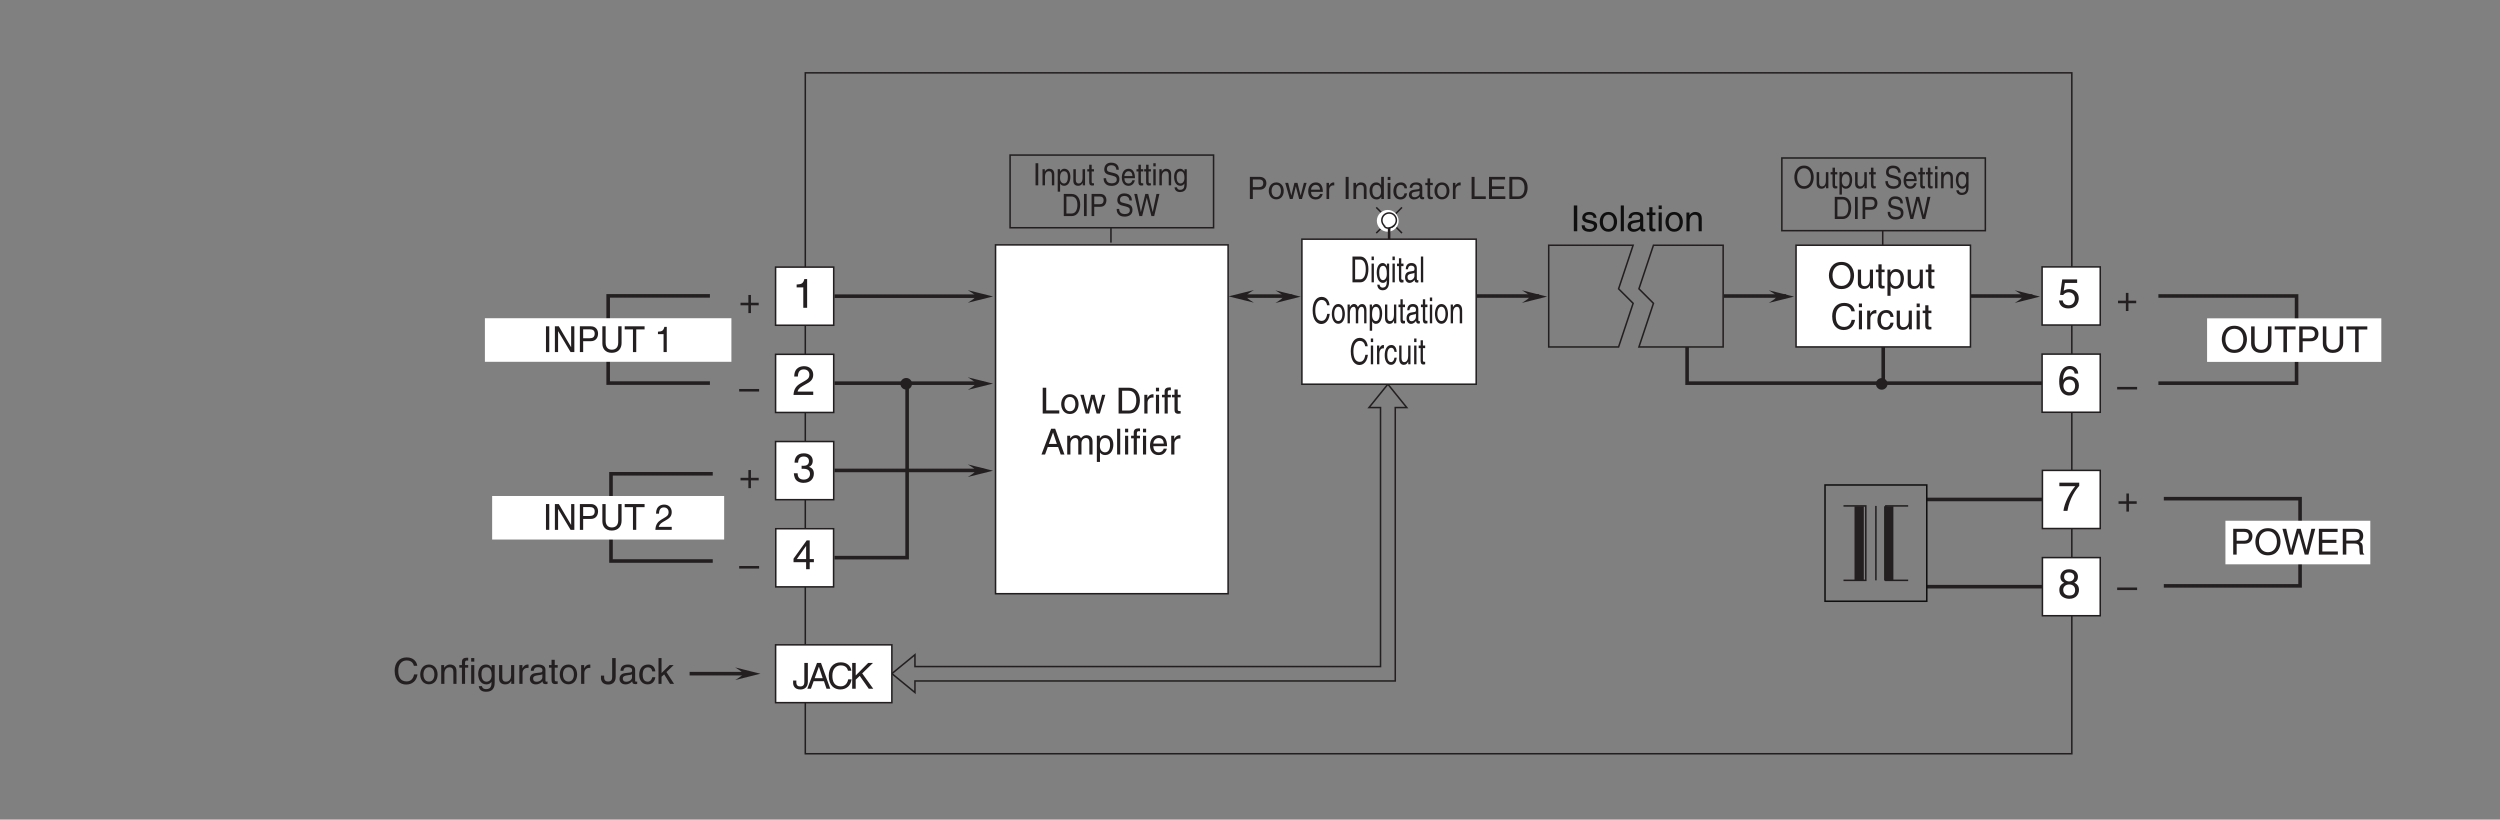 <?xml version="1.0" encoding="UTF-8"?>
<svg xmlns="http://www.w3.org/2000/svg" xmlns:xlink="http://www.w3.org/1999/xlink" width="487.56pt" height="159.84pt" viewBox="0 0 487.56 159.84" version="1.2">
<rect x="0" y="0" width="487.56" height="159.84" fill="#808080" stroke="none"/>
<defs>
<g>
<symbol overflow="visible" id="glyph0-0">
<path style="stroke:none;" d="M 0 0 L 3.5 0 L 3.5 -4.906 L 0 -4.906 Z M 1.75 -2.766 L 0.562 -4.547 L 2.938 -4.547 Z M 1.953 -2.453 L 3.156 -4.234 L 3.156 -0.672 Z M 0.562 -0.344 L 1.75 -2.141 L 2.938 -0.344 Z M 0.344 -4.234 L 1.547 -2.453 L 0.344 -0.672 Z M 0.344 -4.234 "/>
</symbol>
<symbol overflow="visible" id="glyph0-1">
<path style="stroke:none;" d="M 4.469 -2.516 C 4.469 -1.328 3.812 -0.469 2.719 -0.469 C 1.625 -0.469 0.969 -1.328 0.969 -2.516 C 0.969 -3.703 1.625 -4.562 2.719 -4.562 C 3.812 -4.562 4.469 -3.703 4.469 -2.516 Z M 5.172 -2.516 C 5.172 -3.594 4.594 -5.156 2.719 -5.156 C 0.844 -5.156 0.266 -3.594 0.266 -2.516 C 0.266 -1.422 0.844 0.141 2.719 0.141 C 4.594 0.141 5.172 -1.422 5.172 -2.516 Z M 5.172 -2.516 "/>
</symbol>
<symbol overflow="visible" id="glyph0-2">
<path style="stroke:none;" d="M 3.422 0 L 3.422 -3.656 L 2.812 -3.656 L 2.812 -1.641 C 2.812 -1.109 2.578 -0.422 1.797 -0.422 C 1.406 -0.422 1.094 -0.625 1.094 -1.234 L 1.094 -3.656 L 0.469 -3.656 L 0.469 -1.031 C 0.469 -0.156 1.125 0.109 1.672 0.109 C 2.25 0.109 2.562 -0.125 2.828 -0.547 L 2.844 -0.531 L 2.844 0 Z M 3.422 0 "/>
</symbol>
<symbol overflow="visible" id="glyph0-3">
<path style="stroke:none;" d="M 1.797 -3.156 L 1.797 -3.656 L 1.219 -3.656 L 1.219 -4.688 L 0.594 -4.688 L 0.594 -3.656 L 0.094 -3.656 L 0.094 -3.156 L 0.594 -3.156 L 0.594 -0.734 C 0.594 -0.297 0.734 0.047 1.344 0.047 C 1.406 0.047 1.578 0.016 1.797 0 L 1.797 -0.484 L 1.578 -0.484 C 1.453 -0.484 1.219 -0.484 1.219 -0.766 L 1.219 -3.156 Z M 1.797 -3.156 "/>
</symbol>
<symbol overflow="visible" id="glyph0-4">
<path style="stroke:none;" d="M 1 -1.656 C 1 -2.25 1.094 -3.219 1.984 -3.219 C 2.938 -3.219 2.984 -2.312 2.984 -1.844 C 2.984 -1.031 2.672 -0.422 2 -0.422 C 1.609 -0.422 1 -0.688 1 -1.656 Z M 0.406 1.453 L 1.016 1.453 L 1.016 -0.391 L 1.031 -0.391 C 1.203 -0.125 1.516 0.109 2.016 0.109 C 3.25 0.109 3.625 -1.062 3.625 -1.938 C 3.625 -2.969 3.062 -3.766 2.094 -3.766 C 1.422 -3.766 1.141 -3.359 1 -3.141 L 0.984 -3.141 L 0.984 -3.656 L 0.406 -3.656 Z M 0.406 1.453 "/>
</symbol>
<symbol overflow="visible" id="glyph0-5">
<path style="stroke:none;" d="M 4.719 -3.516 C 4.625 -4.359 3.953 -5.156 2.656 -5.156 C 1.188 -5.156 0.312 -4.094 0.312 -2.547 C 0.312 -0.609 1.422 0.141 2.562 0.141 C 2.953 0.141 4.484 0.047 4.766 -1.844 L 4.109 -1.844 C 3.875 -0.672 3.109 -0.469 2.672 -0.469 C 1.422 -0.469 1.016 -1.375 1.016 -2.562 C 1.016 -3.891 1.75 -4.562 2.656 -4.562 C 3.141 -4.562 3.875 -4.391 4.062 -3.516 Z M 4.719 -3.516 "/>
</symbol>
<symbol overflow="visible" id="glyph0-6">
<path style="stroke:none;" d="M 1.078 -3.656 L 0.469 -3.656 L 0.469 0 L 1.078 0 Z M 1.078 -4.328 L 1.078 -5.031 L 0.469 -5.031 L 0.469 -4.328 Z M 1.078 -4.328 "/>
</symbol>
<symbol overflow="visible" id="glyph0-7">
<path style="stroke:none;" d="M 1.156 -2.125 C 1.156 -2.656 1.516 -3.109 2.094 -3.109 L 2.328 -3.109 L 2.328 -3.75 C 2.281 -3.766 2.234 -3.766 2.156 -3.766 C 1.703 -3.766 1.375 -3.484 1.141 -3.047 L 1.125 -3.047 L 1.125 -3.656 L 0.531 -3.656 L 0.531 0 L 1.156 0 Z M 1.156 -2.125 "/>
</symbol>
<symbol overflow="visible" id="glyph0-8">
<path style="stroke:none;" d="M 3.344 -2.422 C 3.297 -3.062 2.922 -3.766 1.969 -3.766 C 0.75 -3.766 0.203 -2.859 0.203 -1.734 C 0.203 -0.672 0.812 0.109 1.844 0.109 C 2.922 0.109 3.281 -0.719 3.344 -1.297 L 2.75 -1.297 C 2.641 -0.734 2.281 -0.422 1.875 -0.422 C 1.016 -0.422 0.875 -1.203 0.875 -1.828 C 0.875 -2.484 1.109 -3.219 1.875 -3.219 C 2.391 -3.219 2.672 -2.922 2.75 -2.422 Z M 3.344 -2.422 "/>
</symbol>
<symbol overflow="visible" id="glyph0-9">
<path style="stroke:none;" d="M 1.219 -5.031 L 0.531 -5.031 L 0.531 0 L 3.766 0 L 3.766 -0.609 L 1.219 -0.609 Z M 1.219 -5.031 "/>
</symbol>
<symbol overflow="visible" id="glyph0-10">
<path style="stroke:none;" d="M 0.25 -1.828 C 0.25 -0.891 0.781 0.094 1.953 0.094 C 3.109 0.094 3.641 -0.891 3.641 -1.828 C 3.641 -2.781 3.109 -3.766 1.953 -3.766 C 0.781 -3.766 0.25 -2.781 0.25 -1.828 Z M 0.875 -1.828 C 0.875 -2.328 1.062 -3.234 1.953 -3.234 C 2.828 -3.234 3.016 -2.328 3.016 -1.828 C 3.016 -1.344 2.828 -0.438 1.953 -0.438 C 1.062 -0.438 0.875 -1.344 0.875 -1.828 Z M 0.875 -1.828 "/>
</symbol>
<symbol overflow="visible" id="glyph0-11">
<path style="stroke:none;" d="M 2.5 -2.828 L 2.516 -2.828 L 3.266 0 L 3.906 0 L 4.969 -3.656 L 4.344 -3.656 L 3.609 -0.781 L 3.594 -0.781 L 2.875 -3.656 L 2.188 -3.656 L 1.484 -0.781 L 1.469 -0.781 L 0.766 -3.656 L 0.094 -3.656 L 1.156 0 L 1.797 0 Z M 2.5 -2.828 "/>
</symbol>
<symbol overflow="visible" id="glyph0-12">
<path style="stroke:none;" d=""/>
</symbol>
<symbol overflow="visible" id="glyph0-13">
<path style="stroke:none;" d="M 0.562 0 L 2.578 0 C 4.234 0 4.719 -1.453 4.719 -2.578 C 4.719 -4.031 3.906 -5.031 2.609 -5.031 L 0.562 -5.031 Z M 1.25 -4.438 L 2.516 -4.438 C 3.438 -4.438 4.016 -3.812 4.016 -2.547 C 4.016 -1.281 3.438 -0.578 2.562 -0.578 L 1.25 -0.578 Z M 1.25 -4.438 "/>
</symbol>
<symbol overflow="visible" id="glyph0-14">
<path style="stroke:none;" d="M 1.828 -3.156 L 1.828 -3.656 L 1.219 -3.656 L 1.219 -4.109 C 1.219 -4.406 1.312 -4.547 1.578 -4.547 C 1.656 -4.547 1.75 -4.531 1.828 -4.531 L 1.828 -5.078 C 1.734 -5.094 1.641 -5.094 1.547 -5.094 C 0.953 -5.094 0.609 -4.844 0.609 -4.297 L 0.609 -3.656 L 0.094 -3.656 L 0.094 -3.156 L 0.609 -3.156 L 0.609 0 L 1.219 0 L 1.219 -3.156 Z M 1.828 -3.156 "/>
</symbol>
<symbol overflow="visible" id="glyph0-15">
<path style="stroke:none;" d="M 3.344 -1.469 L 3.844 0 L 4.578 0 L 2.766 -5.031 L 1.984 -5.031 L 0.094 0 L 0.797 0 L 1.328 -1.469 Z M 1.531 -2.062 L 2.344 -4.281 L 2.359 -4.281 L 3.094 -2.062 Z M 1.531 -2.062 "/>
</symbol>
<symbol overflow="visible" id="glyph0-16">
<path style="stroke:none;" d="M 0.453 0 L 1.078 0 L 1.078 -2 C 1.078 -2.984 1.688 -3.219 2.031 -3.219 C 2.484 -3.219 2.609 -2.844 2.609 -2.531 L 2.609 0 L 3.234 0 L 3.234 -2.234 C 3.234 -2.719 3.562 -3.219 4.094 -3.219 C 4.609 -3.219 4.766 -2.875 4.766 -2.359 L 4.766 0 L 5.391 0 L 5.391 -2.531 C 5.391 -3.562 4.641 -3.766 4.25 -3.766 C 3.688 -3.766 3.438 -3.516 3.125 -3.172 C 3.031 -3.359 2.812 -3.766 2.156 -3.766 C 1.5 -3.766 1.188 -3.344 1.047 -3.141 L 1.031 -3.141 L 1.031 -3.656 L 0.453 -3.656 Z M 0.453 0 "/>
</symbol>
<symbol overflow="visible" id="glyph0-17">
<path style="stroke:none;" d="M 1.078 -5.031 L 0.469 -5.031 L 0.469 0 L 1.078 0 Z M 1.078 -5.031 "/>
</symbol>
<symbol overflow="visible" id="glyph0-18">
<path style="stroke:none;" d="M 2.953 -1.141 C 2.922 -0.875 2.578 -0.422 2 -0.422 C 1.297 -0.422 0.938 -0.875 0.938 -1.625 L 3.609 -1.625 C 3.609 -2.922 3.094 -3.766 2.031 -3.766 C 0.828 -3.766 0.281 -2.859 0.281 -1.734 C 0.281 -0.672 0.891 0.109 1.922 0.109 C 2.5 0.109 2.75 -0.031 2.906 -0.141 C 3.375 -0.453 3.547 -0.969 3.562 -1.141 Z M 0.938 -2.125 C 0.938 -2.688 1.391 -3.219 1.953 -3.219 C 2.703 -3.219 2.938 -2.688 2.969 -2.125 Z M 0.938 -2.125 "/>
</symbol>
<symbol overflow="visible" id="glyph0-19">
<path style="stroke:none;" d="M 0.125 -1.609 L 0.125 -1.125 C 0.125 -0.656 0.375 0.141 1.547 0.141 C 2.219 0.141 3 -0.188 3 -1.359 L 3 -5.031 L 2.312 -5.031 L 2.312 -1.312 C 2.312 -0.828 2.141 -0.453 1.516 -0.453 C 1.047 -0.453 0.75 -0.672 0.75 -1.266 L 0.75 -1.609 Z M 0.125 -1.609 "/>
</symbol>
<symbol overflow="visible" id="glyph0-20">
<path style="stroke:none;" d="M 1.219 -1.766 L 2 -2.516 L 3.766 0 L 4.641 0 L 2.484 -3 L 4.578 -5.031 L 3.641 -5.031 L 1.219 -2.594 L 1.219 -5.031 L 0.531 -5.031 L 0.531 0 L 1.219 0 Z M 1.219 -1.766 "/>
</symbol>
<symbol overflow="visible" id="glyph0-21">
<path style="stroke:none;" d="M 3.438 -2.484 C 3.438 -3.531 2.719 -3.766 2.156 -3.766 C 1.531 -3.766 1.188 -3.344 1.047 -3.141 L 1.031 -3.141 L 1.031 -3.656 L 0.453 -3.656 L 0.453 0 L 1.078 0 L 1.078 -2 C 1.078 -2.984 1.688 -3.219 2.031 -3.219 C 2.641 -3.219 2.828 -2.891 2.828 -2.25 L 2.828 0 L 3.438 0 Z M 3.438 -2.484 "/>
</symbol>
<symbol overflow="visible" id="glyph0-22">
<path style="stroke:none;" d="M 0.922 -1.844 C 0.922 -2.312 0.969 -3.219 1.922 -3.219 C 2.812 -3.219 2.906 -2.25 2.906 -1.656 C 2.906 -0.688 2.297 -0.422 1.906 -0.422 C 1.234 -0.422 0.922 -1.031 0.922 -1.844 Z M 3.5 -3.656 L 2.906 -3.656 L 2.906 -3.141 L 2.891 -3.141 C 2.75 -3.359 2.469 -3.766 1.812 -3.766 C 0.828 -3.766 0.281 -2.969 0.281 -1.938 C 0.281 -1.062 0.641 0.109 1.891 0.109 C 2.375 0.109 2.703 -0.125 2.859 -0.391 L 2.859 -0.406 L 2.875 -0.406 L 2.875 -0.266 C 2.875 0.172 2.891 1.031 1.828 1.031 C 1.688 1.031 1.125 1.031 1.016 0.453 L 0.391 0.453 C 0.516 1.422 1.359 1.547 1.797 1.547 C 3.484 1.547 3.5 0.219 3.5 -0.297 Z M 3.5 -3.656 "/>
</symbol>
<symbol overflow="visible" id="glyph0-23">
<path style="stroke:none;" d="M 1 -2.547 C 1.047 -2.828 1.141 -3.25 1.844 -3.25 C 2.422 -3.25 2.703 -3.047 2.703 -2.656 C 2.703 -2.297 2.531 -2.234 2.375 -2.219 L 1.359 -2.094 C 0.344 -1.969 0.25 -1.266 0.25 -0.953 C 0.25 -0.328 0.734 0.109 1.406 0.109 C 2.109 0.109 2.484 -0.234 2.719 -0.484 C 2.75 -0.203 2.828 0.062 3.375 0.062 C 3.516 0.062 3.609 0.031 3.703 0 L 3.703 -0.453 C 3.641 -0.438 3.562 -0.422 3.5 -0.422 C 3.375 -0.422 3.297 -0.484 3.297 -0.641 L 3.297 -2.75 C 3.297 -3.688 2.234 -3.766 1.953 -3.766 C 1.047 -3.766 0.469 -3.422 0.438 -2.547 Z M 2.688 -1.266 C 2.688 -0.781 2.125 -0.406 1.547 -0.406 C 1.094 -0.406 0.891 -0.641 0.891 -1.047 C 0.891 -1.5 1.375 -1.594 1.672 -1.641 C 2.438 -1.734 2.594 -1.797 2.688 -1.875 Z M 2.688 -1.266 "/>
</symbol>
<symbol overflow="visible" id="glyph0-24">
<path style="stroke:none;" d="M 2.016 -2.297 L 3.422 -3.656 L 2.641 -3.656 L 1.062 -2.109 L 1.062 -5.031 L 0.469 -5.031 L 0.469 0 L 1.062 0 L 1.062 -1.391 L 1.578 -1.844 L 2.719 0 L 3.5 0 Z M 2.016 -2.297 "/>
</symbol>
<symbol overflow="visible" id="glyph0-25">
<path style="stroke:none;" d="M 1.797 -2.016 L 0.266 -2.016 L 0.266 -1.516 L 1.797 -1.516 L 1.797 0 L 2.297 0 L 2.297 -1.516 L 3.812 -1.516 L 3.812 -2.016 L 2.297 -2.016 L 2.297 -3.531 L 1.797 -3.531 Z M 1.797 -2.016 "/>
</symbol>
<symbol overflow="visible" id="glyph0-26">
<path style="stroke:none;" d="M 3.891 -2.188 L 0 -2.188 L 0 -1.688 L 3.891 -1.688 Z M 3.891 -2.188 "/>
</symbol>
<symbol overflow="visible" id="glyph0-27">
<path style="stroke:none;" d="M 3.828 -5.031 L 3.828 -1.844 C 3.828 -0.75 3.125 -0.469 2.5 -0.469 C 1.891 -0.469 1.234 -0.766 1.234 -1.859 L 1.234 -5.031 L 0.547 -5.031 L 0.547 -1.672 C 0.547 -0.734 1.141 0.141 2.484 0.141 C 3.859 0.141 4.516 -0.734 4.516 -1.766 L 4.516 -5.031 Z M 3.828 -5.031 "/>
</symbol>
<symbol overflow="visible" id="glyph0-28">
<path style="stroke:none;" d="M 0.094 -4.422 L 1.797 -4.422 L 1.797 0 L 2.484 0 L 2.484 -4.422 L 4.172 -4.422 L 4.172 -5.031 L 0.094 -5.031 Z M 0.094 -4.422 "/>
</symbol>
<symbol overflow="visible" id="glyph0-29">
<path style="stroke:none;" d="M 1.281 -4.438 L 2.656 -4.438 C 3.219 -4.438 3.656 -4.234 3.656 -3.609 C 3.656 -2.922 3.234 -2.703 2.625 -2.703 L 1.281 -2.703 Z M 1.281 -2.125 L 2.859 -2.125 C 3.953 -2.125 4.359 -2.906 4.359 -3.609 C 4.359 -4.422 3.797 -5.031 2.859 -5.031 L 0.609 -5.031 L 0.609 0 L 1.281 0 Z M 1.281 -2.125 "/>
</symbol>
<symbol overflow="visible" id="glyph0-30">
<path style="stroke:none;" d="M 3.297 -4.172 L 3.312 -4.172 L 4.453 0 L 5.172 0 L 6.5 -5.031 L 5.75 -5.031 L 4.812 -0.938 L 4.797 -0.938 L 3.672 -5.031 L 2.922 -5.031 L 1.797 -0.938 L 1.781 -0.938 L 0.844 -5.031 L 0.109 -5.031 L 1.422 0 L 2.141 0 Z M 3.297 -4.172 "/>
</symbol>
<symbol overflow="visible" id="glyph0-31">
<path style="stroke:none;" d="M 4.312 -0.609 L 1.281 -0.609 L 1.281 -2.281 L 4.031 -2.281 L 4.031 -2.891 L 1.281 -2.891 L 1.281 -4.422 L 4.266 -4.422 L 4.266 -5.031 L 0.609 -5.031 L 0.609 0 L 4.312 0 Z M 4.312 -0.609 "/>
</symbol>
<symbol overflow="visible" id="glyph0-32">
<path style="stroke:none;" d="M 1.297 -2.156 L 2.938 -2.156 C 3.75 -2.156 3.844 -1.672 3.844 -1.266 C 3.844 -1.078 3.859 -0.312 3.953 0 L 4.781 0 L 4.781 -0.109 C 4.578 -0.234 4.547 -0.344 4.531 -0.609 L 4.5 -1.531 C 4.469 -2.219 4.172 -2.359 3.891 -2.469 C 4.219 -2.656 4.594 -2.938 4.594 -3.672 C 4.594 -4.734 3.766 -5.031 2.938 -5.031 L 0.609 -5.031 L 0.609 0 L 1.297 0 Z M 1.297 -4.438 L 2.984 -4.438 C 3.328 -4.438 3.891 -4.375 3.891 -3.609 C 3.891 -2.859 3.359 -2.734 2.875 -2.734 L 1.297 -2.734 Z M 1.297 -4.438 "/>
</symbol>
<symbol overflow="visible" id="glyph0-33">
<path style="stroke:none;" d="M 1.312 -5.031 L 0.641 -5.031 L 0.641 0 L 1.312 0 Z M 1.312 -5.031 "/>
</symbol>
<symbol overflow="visible" id="glyph0-34">
<path style="stroke:none;" d="M 3.125 -2.625 C 3.125 -2.797 3.031 -3.766 1.734 -3.766 C 1.016 -3.766 0.344 -3.406 0.344 -2.594 C 0.344 -2.094 0.672 -1.828 1.188 -1.703 L 1.906 -1.531 C 2.422 -1.406 2.625 -1.297 2.625 -1.016 C 2.625 -0.609 2.234 -0.422 1.797 -0.422 C 0.922 -0.422 0.844 -0.891 0.812 -1.172 L 0.219 -1.172 C 0.25 -0.734 0.344 0.109 1.797 0.109 C 2.625 0.109 3.25 -0.344 3.25 -1.109 C 3.25 -1.609 2.984 -1.891 2.219 -2.078 L 1.609 -2.219 C 1.125 -2.344 0.938 -2.422 0.938 -2.719 C 0.938 -3.172 1.484 -3.234 1.672 -3.234 C 2.438 -3.234 2.531 -2.844 2.531 -2.625 Z M 3.125 -2.625 "/>
</symbol>
<symbol overflow="visible" id="glyph1-0">
<path style="stroke:none;" d="M 0 0 L 3 0 L 3 -4.203 L 0 -4.203 Z M 1.5 -2.375 L 0.484 -3.906 L 2.516 -3.906 Z M 1.688 -2.094 L 2.703 -3.625 L 2.703 -0.562 Z M 0.484 -0.297 L 1.5 -1.828 L 2.516 -0.297 Z M 0.297 -3.625 L 1.312 -2.094 L 0.297 -0.562 Z M 0.297 -3.625 "/>
</symbol>
<symbol overflow="visible" id="glyph1-1">
<path style="stroke:none;" d="M 1.094 -3.812 L 2.281 -3.812 C 2.766 -3.812 3.125 -3.641 3.125 -3.094 C 3.125 -2.516 2.781 -2.312 2.25 -2.312 L 1.094 -2.312 Z M 1.094 -1.812 L 2.453 -1.812 C 3.391 -1.812 3.734 -2.5 3.734 -3.094 C 3.734 -3.797 3.25 -4.312 2.453 -4.312 L 0.516 -4.312 L 0.516 0 L 1.094 0 Z M 1.094 -1.812 "/>
</symbol>
<symbol overflow="visible" id="glyph1-2">
<path style="stroke:none;" d="M 0.203 -1.578 C 0.203 -0.766 0.672 0.078 1.672 0.078 C 2.672 0.078 3.125 -0.766 3.125 -1.578 C 3.125 -2.375 2.672 -3.234 1.672 -3.234 C 0.672 -3.234 0.203 -2.375 0.203 -1.578 Z M 0.75 -1.578 C 0.75 -1.984 0.906 -2.766 1.672 -2.766 C 2.422 -2.766 2.578 -1.984 2.578 -1.578 C 2.578 -1.156 2.422 -0.375 1.672 -0.375 C 0.906 -0.375 0.75 -1.156 0.75 -1.578 Z M 0.75 -1.578 "/>
</symbol>
<symbol overflow="visible" id="glyph1-3">
<path style="stroke:none;" d="M 2.141 -2.438 L 2.156 -2.438 L 2.797 0 L 3.344 0 L 4.25 -3.141 L 3.719 -3.141 L 3.094 -0.672 L 3.078 -0.672 L 2.469 -3.141 L 1.875 -3.141 L 1.266 -0.672 L 0.656 -3.141 L 0.078 -3.141 L 0.984 0 L 1.531 0 Z M 2.141 -2.438 "/>
</symbol>
<symbol overflow="visible" id="glyph1-4">
<path style="stroke:none;" d="M 2.531 -0.984 C 2.516 -0.75 2.219 -0.359 1.719 -0.359 C 1.109 -0.359 0.797 -0.75 0.797 -1.391 L 3.094 -1.391 C 3.094 -2.516 2.656 -3.234 1.75 -3.234 C 0.703 -3.234 0.234 -2.453 0.234 -1.484 C 0.234 -0.578 0.766 0.094 1.641 0.094 C 2.141 0.094 2.359 -0.031 2.5 -0.125 C 2.891 -0.391 3.031 -0.828 3.047 -0.984 Z M 0.797 -1.812 C 0.797 -2.297 1.188 -2.75 1.672 -2.75 C 2.312 -2.75 2.516 -2.297 2.547 -1.812 Z M 0.797 -1.812 "/>
</symbol>
<symbol overflow="visible" id="glyph1-5">
<path style="stroke:none;" d="M 0.984 -1.828 C 0.984 -2.281 1.297 -2.656 1.797 -2.656 L 1.984 -2.656 L 1.984 -3.203 C 1.953 -3.219 1.922 -3.234 1.859 -3.234 C 1.453 -3.234 1.188 -2.984 0.969 -2.609 L 0.953 -2.609 L 0.953 -3.141 L 0.469 -3.141 L 0.469 0 L 0.984 0 Z M 0.984 -1.828 "/>
</symbol>
<symbol overflow="visible" id="glyph1-6">
<path style="stroke:none;" d=""/>
</symbol>
<symbol overflow="visible" id="glyph1-7">
<path style="stroke:none;" d="M 1.125 -4.312 L 0.547 -4.312 L 0.547 0 L 1.125 0 Z M 1.125 -4.312 "/>
</symbol>
<symbol overflow="visible" id="glyph1-8">
<path style="stroke:none;" d="M 2.953 -2.141 C 2.953 -3.031 2.328 -3.234 1.844 -3.234 C 1.312 -3.234 1.016 -2.859 0.906 -2.688 L 0.891 -2.688 L 0.891 -3.141 L 0.391 -3.141 L 0.391 0 L 0.922 0 L 0.922 -1.703 C 0.922 -2.562 1.453 -2.75 1.75 -2.75 C 2.266 -2.75 2.422 -2.484 2.422 -1.938 L 2.422 0 L 2.953 0 Z M 2.953 -2.141 "/>
</symbol>
<symbol overflow="visible" id="glyph1-9">
<path style="stroke:none;" d="M 3 -4.312 L 2.469 -4.312 L 2.469 -2.734 L 2.453 -2.688 C 2.328 -2.875 2.094 -3.234 1.516 -3.234 C 0.688 -3.234 0.203 -2.547 0.203 -1.656 C 0.203 -0.906 0.516 0.094 1.594 0.094 C 1.891 0.094 2.25 0 2.484 -0.438 L 2.5 -0.438 L 2.5 0 L 3 0 Z M 0.75 -1.578 C 0.75 -1.984 0.797 -2.75 1.609 -2.75 C 2.375 -2.75 2.453 -1.938 2.453 -1.422 C 2.453 -0.594 1.938 -0.359 1.609 -0.359 C 1.031 -0.359 0.75 -0.891 0.75 -1.578 Z M 0.75 -1.578 "/>
</symbol>
<symbol overflow="visible" id="glyph1-10">
<path style="stroke:none;" d="M 0.938 -3.141 L 0.406 -3.141 L 0.406 0 L 0.938 0 Z M 0.938 -3.703 L 0.938 -4.312 L 0.406 -4.312 L 0.406 -3.703 Z M 0.938 -3.703 "/>
</symbol>
<symbol overflow="visible" id="glyph1-11">
<path style="stroke:none;" d="M 2.859 -2.078 C 2.812 -2.625 2.516 -3.234 1.688 -3.234 C 0.641 -3.234 0.188 -2.453 0.188 -1.484 C 0.188 -0.578 0.703 0.094 1.578 0.094 C 2.5 0.094 2.812 -0.609 2.859 -1.109 L 2.359 -1.109 C 2.266 -0.625 1.953 -0.359 1.609 -0.359 C 0.875 -0.359 0.75 -1.031 0.75 -1.578 C 0.75 -2.125 0.953 -2.75 1.609 -2.75 C 2.047 -2.75 2.281 -2.5 2.359 -2.078 Z M 2.859 -2.078 "/>
</symbol>
<symbol overflow="visible" id="glyph1-12">
<path style="stroke:none;" d="M 0.859 -2.188 C 0.891 -2.422 0.984 -2.797 1.578 -2.797 C 2.078 -2.797 2.312 -2.609 2.312 -2.281 C 2.312 -1.969 2.172 -1.922 2.047 -1.906 L 1.172 -1.797 C 0.297 -1.688 0.219 -1.078 0.219 -0.812 C 0.219 -0.281 0.625 0.094 1.203 0.094 C 1.812 0.094 2.125 -0.203 2.328 -0.422 C 2.359 -0.188 2.422 0.062 2.891 0.062 C 3.016 0.062 3.094 0.031 3.188 0 L 3.188 -0.391 C 3.125 -0.375 3.047 -0.359 3 -0.359 C 2.891 -0.359 2.828 -0.406 2.828 -0.547 L 2.828 -2.359 C 2.828 -3.156 1.922 -3.234 1.672 -3.234 C 0.891 -3.234 0.391 -2.938 0.375 -2.188 Z M 2.297 -1.094 C 2.297 -0.672 1.828 -0.344 1.328 -0.344 C 0.938 -0.344 0.766 -0.547 0.766 -0.891 C 0.766 -1.297 1.172 -1.375 1.438 -1.406 C 2.094 -1.484 2.219 -1.531 2.297 -1.609 Z M 2.297 -1.094 "/>
</symbol>
<symbol overflow="visible" id="glyph1-13">
<path style="stroke:none;" d="M 1.547 -2.703 L 1.547 -3.141 L 1.031 -3.141 L 1.031 -4.016 L 0.516 -4.016 L 0.516 -3.141 L 0.078 -3.141 L 0.078 -2.703 L 0.516 -2.703 L 0.516 -0.625 C 0.516 -0.25 0.625 0.047 1.141 0.047 C 1.203 0.047 1.344 0.016 1.547 0 L 1.547 -0.406 L 1.359 -0.406 C 1.25 -0.406 1.031 -0.406 1.031 -0.656 L 1.031 -2.703 Z M 1.547 -2.703 "/>
</symbol>
<symbol overflow="visible" id="glyph1-14">
<path style="stroke:none;" d="M 1.031 -4.312 L 0.453 -4.312 L 0.453 0 L 3.219 0 L 3.219 -0.516 L 1.031 -0.516 Z M 1.031 -4.312 "/>
</symbol>
<symbol overflow="visible" id="glyph1-15">
<path style="stroke:none;" d="M 3.703 -0.516 L 1.094 -0.516 L 1.094 -1.953 L 3.453 -1.953 L 3.453 -2.469 L 1.094 -2.469 L 1.094 -3.797 L 3.656 -3.797 L 3.656 -4.312 L 0.516 -4.312 L 0.516 0 L 3.703 0 Z M 3.703 -0.516 "/>
</symbol>
<symbol overflow="visible" id="glyph1-16">
<path style="stroke:none;" d="M 0.484 0 L 2.203 0 C 3.625 0 4.047 -1.25 4.047 -2.219 C 4.047 -3.453 3.359 -4.312 2.234 -4.312 L 0.484 -4.312 Z M 1.062 -3.812 L 2.156 -3.812 C 2.953 -3.812 3.438 -3.266 3.438 -2.172 C 3.438 -1.094 2.953 -0.5 2.203 -0.5 L 1.062 -0.5 Z M 1.062 -3.812 "/>
</symbol>
<symbol overflow="visible" id="glyph2-0">
<path style="stroke:none;" d="M 0 0 L 2.625 0 L 2.625 -4.906 L 0 -4.906 Z M 1.312 -2.766 L 0.422 -4.547 L 2.203 -4.547 Z M 1.469 -2.453 L 2.359 -4.234 L 2.359 -0.672 Z M 0.422 -0.344 L 1.312 -2.141 L 2.203 -0.344 Z M 0.266 -4.234 L 1.156 -2.453 L 0.266 -0.672 Z M 0.266 -4.234 "/>
</symbol>
<symbol overflow="visible" id="glyph2-1">
<path style="stroke:none;" d="M 0.422 0 L 1.938 0 C 3.172 0 3.531 -1.453 3.531 -2.578 C 3.531 -4.031 2.938 -5.031 1.953 -5.031 L 0.422 -5.031 Z M 0.938 -4.438 L 1.891 -4.438 C 2.578 -4.438 3.016 -3.812 3.016 -2.547 C 3.016 -1.281 2.578 -0.578 1.922 -0.578 L 0.938 -0.578 Z M 0.938 -4.438 "/>
</symbol>
<symbol overflow="visible" id="glyph2-2">
<path style="stroke:none;" d="M 0.812 -3.656 L 0.359 -3.656 L 0.359 0 L 0.812 0 Z M 0.812 -4.328 L 0.812 -5.031 L 0.359 -5.031 L 0.359 -4.328 Z M 0.812 -4.328 "/>
</symbol>
<symbol overflow="visible" id="glyph2-3">
<path style="stroke:none;" d="M 0.688 -1.844 C 0.688 -2.312 0.719 -3.219 1.438 -3.219 C 2.109 -3.219 2.172 -2.25 2.172 -1.656 C 2.172 -0.688 1.719 -0.422 1.422 -0.422 C 0.922 -0.422 0.688 -1.031 0.688 -1.844 Z M 2.625 -3.656 L 2.188 -3.656 L 2.188 -3.141 L 2.172 -3.141 C 2.062 -3.359 1.859 -3.766 1.359 -3.766 C 0.625 -3.766 0.203 -2.969 0.203 -1.938 C 0.203 -1.062 0.484 0.109 1.422 0.109 C 1.781 0.109 2.031 -0.125 2.141 -0.391 L 2.141 -0.406 L 2.156 -0.406 L 2.156 -0.266 C 2.156 0.172 2.172 1.031 1.375 1.031 C 1.266 1.031 0.844 1.031 0.75 0.453 L 0.297 0.453 C 0.391 1.422 1.016 1.547 1.344 1.547 C 2.609 1.547 2.625 0.219 2.625 -0.297 Z M 2.625 -3.656 "/>
</symbol>
<symbol overflow="visible" id="glyph2-4">
<path style="stroke:none;" d="M 1.344 -3.156 L 1.344 -3.656 L 0.906 -3.656 L 0.906 -4.688 L 0.453 -4.688 L 0.453 -3.656 L 0.078 -3.656 L 0.078 -3.156 L 0.453 -3.156 L 0.453 -0.734 C 0.453 -0.297 0.547 0.047 1 0.047 C 1.047 0.047 1.188 0.016 1.344 0 L 1.344 -0.484 L 1.188 -0.484 C 1.094 -0.484 0.906 -0.484 0.906 -0.766 L 0.906 -3.156 Z M 1.344 -3.156 "/>
</symbol>
<symbol overflow="visible" id="glyph2-5">
<path style="stroke:none;" d="M 0.75 -2.547 C 0.781 -2.828 0.859 -3.25 1.375 -3.25 C 1.812 -3.25 2.031 -3.047 2.031 -2.656 C 2.031 -2.297 1.891 -2.234 1.781 -2.219 L 1.031 -2.094 C 0.25 -1.969 0.188 -1.266 0.188 -0.953 C 0.188 -0.328 0.547 0.109 1.047 0.109 C 1.578 0.109 1.859 -0.234 2.047 -0.484 C 2.062 -0.203 2.125 0.062 2.531 0.062 C 2.641 0.062 2.703 0.031 2.781 0 L 2.781 -0.453 C 2.734 -0.438 2.672 -0.422 2.625 -0.422 C 2.531 -0.422 2.484 -0.484 2.484 -0.641 L 2.484 -2.75 C 2.484 -3.688 1.688 -3.766 1.453 -3.766 C 0.781 -3.766 0.344 -3.422 0.328 -2.547 Z M 2.016 -1.266 C 2.016 -0.781 1.594 -0.406 1.172 -0.406 C 0.812 -0.406 0.672 -0.641 0.672 -1.047 C 0.672 -1.5 1.031 -1.594 1.25 -1.641 C 1.828 -1.734 1.938 -1.797 2.016 -1.875 Z M 2.016 -1.266 "/>
</symbol>
<symbol overflow="visible" id="glyph2-6">
<path style="stroke:none;" d="M 0.812 -5.031 L 0.359 -5.031 L 0.359 0 L 0.812 0 Z M 0.812 -5.031 "/>
</symbol>
<symbol overflow="visible" id="glyph2-7">
<path style="stroke:none;" d=""/>
</symbol>
<symbol overflow="visible" id="glyph2-8">
<path style="stroke:none;" d="M 3.531 -3.516 C 3.469 -4.359 2.969 -5.156 1.984 -5.156 C 0.891 -5.156 0.234 -4.094 0.234 -2.547 C 0.234 -0.609 1.078 0.141 1.922 0.141 C 2.203 0.141 3.359 0.047 3.578 -1.844 L 3.078 -1.844 C 2.906 -0.672 2.344 -0.469 2 -0.469 C 1.078 -0.469 0.75 -1.375 0.75 -2.562 C 0.75 -3.891 1.312 -4.562 1.984 -4.562 C 2.359 -4.562 2.906 -4.391 3.047 -3.516 Z M 3.531 -3.516 "/>
</symbol>
<symbol overflow="visible" id="glyph2-9">
<path style="stroke:none;" d="M 0.188 -1.828 C 0.188 -0.891 0.578 0.094 1.453 0.094 C 2.344 0.094 2.734 -0.891 2.734 -1.828 C 2.734 -2.781 2.344 -3.766 1.453 -3.766 C 0.578 -3.766 0.188 -2.781 0.188 -1.828 Z M 0.656 -1.828 C 0.656 -2.328 0.797 -3.234 1.453 -3.234 C 2.125 -3.234 2.25 -2.328 2.25 -1.828 C 2.25 -1.344 2.125 -0.438 1.453 -0.438 C 0.797 -0.438 0.656 -1.344 0.656 -1.828 Z M 0.656 -1.828 "/>
</symbol>
<symbol overflow="visible" id="glyph2-10">
<path style="stroke:none;" d="M 0.344 0 L 0.797 0 L 0.797 -2 C 0.797 -2.984 1.266 -3.219 1.531 -3.219 C 1.875 -3.219 1.953 -2.844 1.953 -2.531 L 1.953 0 L 2.422 0 L 2.422 -2.234 C 2.422 -2.719 2.672 -3.219 3.062 -3.219 C 3.453 -3.219 3.578 -2.875 3.578 -2.359 L 3.578 0 L 4.031 0 L 4.031 -2.531 C 4.031 -3.562 3.484 -3.766 3.188 -3.766 C 2.766 -3.766 2.578 -3.516 2.344 -3.172 C 2.266 -3.359 2.109 -3.766 1.609 -3.766 C 1.125 -3.766 0.891 -3.344 0.781 -3.141 L 0.781 -3.656 L 0.344 -3.656 Z M 0.344 0 "/>
</symbol>
<symbol overflow="visible" id="glyph2-11">
<path style="stroke:none;" d="M 0.75 -1.656 C 0.75 -2.25 0.812 -3.219 1.484 -3.219 C 2.203 -3.219 2.234 -2.312 2.234 -1.844 C 2.234 -1.031 2 -0.422 1.5 -0.422 C 1.203 -0.422 0.75 -0.688 0.75 -1.656 Z M 0.297 1.453 L 0.766 1.453 L 0.766 -0.391 L 0.781 -0.391 C 0.891 -0.125 1.141 0.109 1.5 0.109 C 2.438 0.109 2.719 -1.062 2.719 -1.938 C 2.719 -2.969 2.297 -3.766 1.562 -3.766 C 1.078 -3.766 0.859 -3.359 0.75 -3.141 L 0.734 -3.141 L 0.734 -3.656 L 0.297 -3.656 Z M 0.297 1.453 "/>
</symbol>
<symbol overflow="visible" id="glyph2-12">
<path style="stroke:none;" d="M 2.562 0 L 2.562 -3.656 L 2.109 -3.656 L 2.109 -1.641 C 2.109 -1.109 1.938 -0.422 1.344 -0.422 C 1.047 -0.422 0.812 -0.625 0.812 -1.234 L 0.812 -3.656 L 0.359 -3.656 L 0.359 -1.031 C 0.359 -0.156 0.844 0.109 1.25 0.109 C 1.688 0.109 1.922 -0.125 2.125 -0.547 L 2.125 0 Z M 2.562 0 "/>
</symbol>
<symbol overflow="visible" id="glyph2-13">
<path style="stroke:none;" d="M 2.578 -2.484 C 2.578 -3.531 2.047 -3.766 1.609 -3.766 C 1.141 -3.766 0.891 -3.344 0.781 -3.141 L 0.781 -3.656 L 0.344 -3.656 L 0.344 0 L 0.797 0 L 0.797 -2 C 0.797 -2.984 1.266 -3.219 1.531 -3.219 C 1.984 -3.219 2.109 -2.891 2.109 -2.25 L 2.109 0 L 2.578 0 Z M 2.578 -2.484 "/>
</symbol>
<symbol overflow="visible" id="glyph2-14">
<path style="stroke:none;" d="M 0.859 -2.125 C 0.859 -2.656 1.141 -3.109 1.562 -3.109 L 1.75 -3.109 L 1.75 -3.75 C 1.703 -3.766 1.688 -3.766 1.625 -3.766 C 1.281 -3.766 1.031 -3.484 0.844 -3.047 L 0.844 -3.656 L 0.406 -3.656 L 0.406 0 L 0.859 0 Z M 0.859 -2.125 "/>
</symbol>
<symbol overflow="visible" id="glyph2-15">
<path style="stroke:none;" d="M 2.5 -2.422 C 2.469 -3.062 2.188 -3.766 1.469 -3.766 C 0.562 -3.766 0.156 -2.859 0.156 -1.734 C 0.156 -0.672 0.609 0.109 1.391 0.109 C 2.188 0.109 2.453 -0.719 2.5 -1.297 L 2.062 -1.297 C 1.984 -0.734 1.719 -0.422 1.406 -0.422 C 0.766 -0.422 0.656 -1.203 0.656 -1.828 C 0.656 -2.484 0.828 -3.219 1.406 -3.219 C 1.797 -3.219 2 -2.922 2.062 -2.422 Z M 2.5 -2.422 "/>
</symbol>
<symbol overflow="visible" id="glyph3-0">
<path style="stroke:none;" d="M 0 0 L 2.703 0 L 2.703 -4.203 L 0 -4.203 Z M 1.344 -2.375 L 0.438 -3.906 L 2.266 -3.906 Z M 1.516 -2.094 L 2.422 -3.625 L 2.422 -0.562 Z M 0.438 -0.297 L 1.344 -1.828 L 2.266 -0.297 Z M 0.266 -3.625 L 1.188 -2.094 L 0.266 -0.562 Z M 0.266 -3.625 "/>
</symbol>
<symbol overflow="visible" id="glyph3-1">
<path style="stroke:none;" d="M 3.438 -2.156 C 3.438 -1.141 2.938 -0.406 2.094 -0.406 C 1.25 -0.406 0.75 -1.141 0.75 -2.156 C 0.75 -3.172 1.25 -3.906 2.094 -3.906 C 2.938 -3.906 3.438 -3.172 3.438 -2.156 Z M 3.984 -2.156 C 3.984 -3.078 3.547 -4.422 2.094 -4.422 C 0.656 -4.422 0.203 -3.078 0.203 -2.156 C 0.203 -1.219 0.656 0.109 2.094 0.109 C 3.547 0.109 3.984 -1.219 3.984 -2.156 Z M 3.984 -2.156 "/>
</symbol>
<symbol overflow="visible" id="glyph3-2">
<path style="stroke:none;" d="M 2.641 0 L 2.641 -3.141 L 2.156 -3.141 L 2.156 -1.406 C 2.156 -0.953 1.984 -0.359 1.391 -0.359 C 1.078 -0.359 0.844 -0.547 0.844 -1.062 L 0.844 -3.141 L 0.359 -3.141 L 0.359 -0.875 C 0.359 -0.125 0.875 0.094 1.281 0.094 C 1.734 0.094 1.984 -0.109 2.172 -0.469 L 2.188 -0.453 L 2.188 0 Z M 2.641 0 "/>
</symbol>
<symbol overflow="visible" id="glyph3-3">
<path style="stroke:none;" d="M 1.391 -2.703 L 1.391 -3.141 L 0.938 -3.141 L 0.938 -4.016 L 0.453 -4.016 L 0.453 -3.141 L 0.078 -3.141 L 0.078 -2.703 L 0.453 -2.703 L 0.453 -0.625 C 0.453 -0.25 0.562 0.047 1.031 0.047 C 1.078 0.047 1.219 0.016 1.391 0 L 1.391 -0.406 L 1.219 -0.406 C 1.125 -0.406 0.938 -0.406 0.938 -0.656 L 0.938 -2.703 Z M 1.391 -2.703 "/>
</symbol>
<symbol overflow="visible" id="glyph3-4">
<path style="stroke:none;" d="M 0.766 -1.422 C 0.766 -1.938 0.844 -2.75 1.531 -2.75 C 2.266 -2.75 2.297 -1.984 2.297 -1.578 C 2.297 -0.891 2.047 -0.359 1.531 -0.359 C 1.234 -0.359 0.766 -0.594 0.766 -1.422 Z M 0.312 1.234 L 0.781 1.234 L 0.781 -0.328 L 0.797 -0.328 C 0.922 -0.109 1.172 0.094 1.547 0.094 C 2.5 0.094 2.781 -0.906 2.781 -1.656 C 2.781 -2.547 2.359 -3.234 1.609 -3.234 C 1.094 -3.234 0.891 -2.875 0.766 -2.688 L 0.766 -3.141 L 0.312 -3.141 Z M 0.312 1.234 "/>
</symbol>
<symbol overflow="visible" id="glyph3-5">
<path style="stroke:none;" d=""/>
</symbol>
<symbol overflow="visible" id="glyph3-6">
<path style="stroke:none;" d="M 3.234 -3.047 C 3.219 -3.516 3.078 -4.422 1.719 -4.422 C 0.781 -4.422 0.391 -3.766 0.391 -3.094 C 0.391 -2.344 0.969 -2.141 1.219 -2.078 L 2.016 -1.875 C 2.641 -1.703 2.828 -1.562 2.828 -1.109 C 2.828 -0.484 2.203 -0.391 1.828 -0.391 C 1.328 -0.391 0.75 -0.609 0.75 -1.391 L 0.266 -1.391 C 0.266 -0.984 0.328 -0.625 0.656 -0.297 C 0.828 -0.125 1.109 0.109 1.828 0.109 C 2.484 0.109 3.344 -0.172 3.344 -1.188 C 3.344 -1.875 2.969 -2.203 2.469 -2.344 L 1.359 -2.625 C 1.125 -2.688 0.906 -2.797 0.906 -3.172 C 0.906 -3.828 1.453 -3.922 1.781 -3.922 C 2.219 -3.922 2.719 -3.719 2.75 -3.047 Z M 3.234 -3.047 "/>
</symbol>
<symbol overflow="visible" id="glyph3-7">
<path style="stroke:none;" d="M 2.266 -0.984 C 2.25 -0.75 1.984 -0.359 1.547 -0.359 C 1 -0.359 0.719 -0.75 0.719 -1.391 L 2.781 -1.391 C 2.781 -2.516 2.375 -3.234 1.562 -3.234 C 0.641 -3.234 0.219 -2.453 0.219 -1.484 C 0.219 -0.578 0.688 0.094 1.484 0.094 C 1.938 0.094 2.109 -0.031 2.25 -0.125 C 2.594 -0.391 2.734 -0.828 2.75 -0.984 Z M 0.719 -1.812 C 0.719 -2.297 1.062 -2.75 1.5 -2.75 C 2.078 -2.75 2.266 -2.297 2.297 -1.812 Z M 0.719 -1.812 "/>
</symbol>
<symbol overflow="visible" id="glyph3-8">
<path style="stroke:none;" d="M 0.828 -3.141 L 0.359 -3.141 L 0.359 0 L 0.828 0 Z M 0.828 -3.703 L 0.828 -4.312 L 0.359 -4.312 L 0.359 -3.703 Z M 0.828 -3.703 "/>
</symbol>
<symbol overflow="visible" id="glyph3-9">
<path style="stroke:none;" d="M 2.641 -2.141 C 2.641 -3.031 2.094 -3.234 1.656 -3.234 C 1.172 -3.234 0.906 -2.859 0.812 -2.688 L 0.797 -2.688 L 0.797 -3.141 L 0.344 -3.141 L 0.344 0 L 0.828 0 L 0.828 -1.703 C 0.828 -2.562 1.297 -2.75 1.562 -2.75 C 2.031 -2.75 2.172 -2.484 2.172 -1.938 L 2.172 0 L 2.641 0 Z M 2.641 -2.141 "/>
</symbol>
<symbol overflow="visible" id="glyph3-10">
<path style="stroke:none;" d="M 0.703 -1.578 C 0.703 -1.984 0.75 -2.75 1.484 -2.75 C 2.156 -2.75 2.234 -1.938 2.234 -1.422 C 2.234 -0.594 1.766 -0.359 1.469 -0.359 C 0.953 -0.359 0.703 -0.891 0.703 -1.578 Z M 2.688 -3.141 L 2.25 -3.141 L 2.25 -2.688 L 2.234 -2.688 C 2.125 -2.875 1.906 -3.234 1.391 -3.234 C 0.641 -3.234 0.219 -2.547 0.219 -1.656 C 0.219 -0.906 0.5 0.094 1.453 0.094 C 1.828 0.094 2.078 -0.109 2.203 -0.328 L 2.203 -0.359 L 2.219 -0.359 L 2.219 -0.219 C 2.219 0.156 2.234 0.875 1.406 0.875 C 1.297 0.875 0.859 0.875 0.781 0.391 L 0.297 0.391 C 0.391 1.219 1.047 1.312 1.375 1.312 C 2.688 1.312 2.688 0.188 2.688 -0.266 Z M 2.688 -3.141 "/>
</symbol>
<symbol overflow="visible" id="glyph3-11">
<path style="stroke:none;" d="M 0.438 0 L 1.984 0 C 3.25 0 3.641 -1.25 3.641 -2.219 C 3.641 -3.453 3.016 -4.312 2 -4.312 L 0.438 -4.312 Z M 0.953 -3.812 L 1.938 -3.812 C 2.641 -3.812 3.094 -3.266 3.094 -2.172 C 3.094 -1.094 2.656 -0.5 1.969 -0.5 L 0.953 -0.5 Z M 0.953 -3.812 "/>
</symbol>
<symbol overflow="visible" id="glyph3-12">
<path style="stroke:none;" d="M 1.016 -4.312 L 0.484 -4.312 L 0.484 0 L 1.016 0 Z M 1.016 -4.312 "/>
</symbol>
<symbol overflow="visible" id="glyph3-13">
<path style="stroke:none;" d="M 0.984 -3.812 L 2.047 -3.812 C 2.484 -3.812 2.812 -3.641 2.812 -3.094 C 2.812 -2.516 2.5 -2.312 2.031 -2.312 L 0.984 -2.312 Z M 0.984 -1.812 L 2.203 -1.812 C 3.047 -1.812 3.359 -2.5 3.359 -3.094 C 3.359 -3.797 2.922 -4.312 2.203 -4.312 L 0.469 -4.312 L 0.469 0 L 0.984 0 Z M 0.984 -1.812 "/>
</symbol>
<symbol overflow="visible" id="glyph3-14">
<path style="stroke:none;" d="M 2.531 -3.562 L 2.547 -3.562 L 3.438 0 L 3.984 0 L 5 -4.312 L 4.422 -4.312 L 3.703 -0.797 L 3.688 -0.797 L 2.828 -4.312 L 2.25 -4.312 L 1.391 -0.797 L 1.375 -0.797 L 0.656 -4.312 L 0.094 -4.312 L 1.094 0 L 1.641 0 Z M 2.531 -3.562 "/>
</symbol>
<symbol overflow="visible" id="glyph4-0">
<path style="stroke:none;" d="M 0 0 L 4 0 L 4 -5.594 L 0 -5.594 Z M 2 -3.156 L 0.641 -5.188 L 3.359 -5.188 Z M 2.234 -2.797 L 3.594 -4.828 L 3.594 -0.766 Z M 0.641 -0.406 L 2 -2.438 L 3.359 -0.406 Z M 0.406 -4.828 L 1.75 -2.797 L 0.406 -0.766 Z M 0.406 -4.828 "/>
</symbol>
<symbol overflow="visible" id="glyph4-1">
<path style="stroke:none;" d="M 4.172 -1.359 L 4.172 -1.969 L 3.359 -1.969 L 3.359 -5.609 L 2.766 -5.609 L 0.203 -2.047 L 0.203 -1.359 L 2.656 -1.359 L 2.656 0 L 3.359 0 L 3.359 -1.359 Z M 2.641 -4.516 L 2.656 -4.516 L 2.656 -1.969 L 0.844 -1.969 Z M 2.641 -4.516 "/>
</symbol>
<symbol overflow="visible" id="glyph4-2">
<path style="stroke:none;" d="M 1.781 -2.594 C 1.891 -2.594 2 -2.594 2.109 -2.594 C 2.594 -2.594 3.422 -2.5 3.422 -1.562 C 3.422 -0.922 2.922 -0.484 2.203 -0.484 C 1.156 -0.484 1.016 -1.188 1 -1.719 L 0.266 -1.719 C 0.312 -1.062 0.484 -0.422 1.109 -0.094 C 1.375 0.047 1.734 0.156 2.141 0.156 C 3.578 0.156 4.172 -0.734 4.172 -1.656 C 4.172 -2.406 3.781 -2.781 3.234 -2.969 L 3.234 -2.984 C 3.531 -3.078 3.953 -3.422 3.953 -4.141 C 3.953 -4.984 3.312 -5.609 2.219 -5.609 C 0.75 -5.609 0.406 -4.594 0.406 -3.781 L 1.094 -3.781 C 1.125 -4.172 1.188 -4.984 2.188 -4.984 C 3.031 -4.984 3.219 -4.438 3.219 -4.094 C 3.219 -3.391 2.703 -3.172 2.156 -3.172 C 2.031 -3.172 1.906 -3.188 1.781 -3.188 Z M 1.781 -2.594 "/>
</symbol>
<symbol overflow="visible" id="glyph4-3">
<path style="stroke:none;" d="M 2.859 -5.609 L 2.312 -5.609 C 2.094 -4.688 1.719 -4.609 0.812 -4.547 L 0.812 -3.984 L 2.109 -3.984 L 2.109 0 L 2.859 0 Z M 2.859 -5.609 "/>
</symbol>
<symbol overflow="visible" id="glyph4-4">
<path style="stroke:none;" d="M 1.047 -3.594 C 1.078 -4 1.125 -4.984 2.188 -4.984 C 3.016 -4.984 3.297 -4.422 3.297 -3.969 C 3.297 -3.234 2.859 -3 2.266 -2.656 L 1.531 -2.234 C 0.781 -1.781 0.25 -1.172 0.203 0 L 4.047 0 L 4.047 -0.656 L 1 -0.656 C 1.031 -0.875 1.203 -1.312 1.969 -1.734 L 2.547 -2.062 C 3.391 -2.5 4.047 -2.938 4.047 -3.938 C 4.047 -4.984 3.266 -5.609 2.297 -5.609 C 1.688 -5.609 0.344 -5.422 0.344 -3.594 Z M 1.047 -3.594 "/>
</symbol>
<symbol overflow="visible" id="glyph4-5">
<path style="stroke:none;" d="M 0.297 -4.812 L 3.391 -4.812 C 2.312 -3.547 1.281 -1.547 1.094 0 L 1.875 0 C 2.281 -2.5 3.609 -4.297 4.172 -4.875 L 4.172 -5.5 L 0.297 -5.5 Z M 0.297 -4.812 "/>
</symbol>
<symbol overflow="visible" id="glyph4-6">
<path style="stroke:none;" d="M 3.922 -4.172 C 3.922 -4.828 3.438 -5.609 2.203 -5.609 C 0.859 -5.609 0.5 -4.656 0.5 -4.078 C 0.5 -3.547 0.781 -3.156 1.25 -2.984 C 0.656 -2.734 0.297 -2.297 0.297 -1.609 C 0.297 -1.344 0.297 -0.734 0.875 -0.281 C 1.328 0.078 1.922 0.156 2.234 0.156 C 3.547 0.156 4.125 -0.719 4.125 -1.625 C 4.125 -2.047 3.969 -2.672 3.203 -2.984 C 3.453 -3.109 3.922 -3.359 3.922 -4.172 Z M 2.219 -2.641 C 2.844 -2.641 3.375 -2.297 3.375 -1.547 C 3.375 -0.656 2.766 -0.484 2.25 -0.484 C 1.281 -0.484 1.047 -1.156 1.047 -1.594 C 1.047 -2.109 1.422 -2.641 2.219 -2.641 Z M 2.203 -3.234 C 1.688 -3.234 1.219 -3.562 1.219 -4.109 C 1.219 -4.469 1.406 -4.984 2.156 -4.984 C 2.984 -4.984 3.203 -4.484 3.203 -4.141 C 3.203 -3.641 2.812 -3.234 2.203 -3.234 Z M 2.203 -3.234 "/>
</symbol>
<symbol overflow="visible" id="glyph4-7">
<path style="stroke:none;" d="M 1.406 -4.812 L 3.797 -4.812 L 3.797 -5.5 L 0.891 -5.5 L 0.469 -2.484 L 1.062 -2.453 C 1.328 -2.797 1.703 -2.984 2.109 -2.984 C 2.797 -2.984 3.359 -2.547 3.359 -1.734 C 3.359 -1.031 2.891 -0.453 2.172 -0.453 C 1.547 -0.453 1.047 -0.75 0.984 -1.391 L 0.25 -1.391 C 0.391 -0.141 1.328 0.156 2.062 0.156 C 3.828 0.156 4.109 -1.203 4.109 -1.828 C 4.109 -2.984 3.172 -3.609 2.266 -3.609 C 1.75 -3.609 1.406 -3.453 1.172 -3.266 Z M 1.406 -4.812 "/>
</symbol>
<symbol overflow="visible" id="glyph4-8">
<path style="stroke:none;" d="M 4.016 -4.125 C 3.938 -5.266 3.031 -5.609 2.375 -5.609 C 0.703 -5.609 0.297 -3.844 0.297 -2.609 C 0.297 -1.875 0.406 -1.188 0.734 -0.656 C 1.141 -0.047 1.75 0.156 2.188 0.156 C 2.969 0.156 3.312 -0.062 3.594 -0.391 C 3.984 -0.812 4.141 -1.219 4.141 -1.797 C 4.141 -3.141 3.062 -3.578 2.375 -3.578 C 1.609 -3.578 1.219 -3.188 1.047 -2.891 L 1.031 -2.906 C 1.031 -3.5 1.266 -4.984 2.359 -4.984 C 2.969 -4.984 3.234 -4.609 3.328 -4.125 Z M 1.125 -1.719 C 1.125 -2.391 1.5 -2.953 2.281 -2.953 C 3.141 -2.953 3.406 -2.266 3.406 -1.766 C 3.406 -1 2.984 -0.484 2.312 -0.484 C 1.484 -0.484 1.125 -1.125 1.125 -1.719 Z M 1.125 -1.719 "/>
</symbol>
<symbol overflow="visible" id="glyph5-0">
<path style="stroke:none;" d="M 0 0 L 3.328 0 L 3.328 -4.906 L 0 -4.906 Z M 1.656 -2.766 L 0.531 -4.547 L 2.797 -4.547 Z M 1.859 -2.453 L 2.984 -4.234 L 2.984 -0.672 Z M 0.531 -0.344 L 1.656 -2.141 L 2.797 -0.344 Z M 0.328 -4.234 L 1.469 -2.453 L 0.328 -0.672 Z M 0.328 -4.234 "/>
</symbol>
<symbol overflow="visible" id="glyph5-1">
<path style="stroke:none;" d="M 1.25 -5.031 L 0.609 -5.031 L 0.609 0 L 1.25 0 Z M 1.25 -5.031 "/>
</symbol>
<symbol overflow="visible" id="glyph5-2">
<path style="stroke:none;" d="M 3.672 -0.969 L 3.656 -0.969 L 1.266 -5.031 L 0.5 -5.031 L 0.5 0 L 1.125 0 L 1.125 -4.062 L 1.141 -4.062 L 3.562 0 L 4.297 0 L 4.297 -5.031 L 3.672 -5.031 Z M 3.672 -0.969 "/>
</symbol>
<symbol overflow="visible" id="glyph5-3">
<path style="stroke:none;" d="M 1.219 -4.438 L 2.531 -4.438 C 3.062 -4.438 3.469 -4.234 3.469 -3.609 C 3.469 -2.922 3.078 -2.703 2.5 -2.703 L 1.219 -2.703 Z M 1.219 -2.125 L 2.719 -2.125 C 3.75 -2.125 4.125 -2.906 4.125 -3.609 C 4.125 -4.422 3.594 -5.031 2.719 -5.031 L 0.578 -5.031 L 0.578 0 L 1.219 0 Z M 1.219 -2.125 "/>
</symbol>
<symbol overflow="visible" id="glyph5-4">
<path style="stroke:none;" d="M 3.625 -5.031 L 3.625 -1.844 C 3.625 -0.75 2.969 -0.469 2.375 -0.469 C 1.797 -0.469 1.172 -0.766 1.172 -1.859 L 1.172 -5.031 L 0.531 -5.031 L 0.531 -1.672 C 0.531 -0.734 1.078 0.141 2.359 0.141 C 3.672 0.141 4.281 -0.734 4.281 -1.766 L 4.281 -5.031 Z M 3.625 -5.031 "/>
</symbol>
<symbol overflow="visible" id="glyph5-5">
<path style="stroke:none;" d="M 0.094 -4.422 L 1.703 -4.422 L 1.703 0 L 2.344 0 L 2.344 -4.422 L 3.969 -4.422 L 3.969 -5.031 L 0.094 -5.031 Z M 0.094 -4.422 "/>
</symbol>
<symbol overflow="visible" id="glyph5-6">
<path style="stroke:none;" d=""/>
</symbol>
<symbol overflow="visible" id="glyph5-7">
<path style="stroke:none;" d="M 2.391 -4.922 L 1.922 -4.922 C 1.734 -4.109 1.422 -4.031 0.672 -3.984 L 0.672 -3.5 L 1.766 -3.5 L 1.766 0 L 2.391 0 Z M 2.391 -4.922 "/>
</symbol>
<symbol overflow="visible" id="glyph5-8">
<path style="stroke:none;" d="M 0.875 -3.156 C 0.891 -3.5 0.938 -4.375 1.812 -4.375 C 2.5 -4.375 2.75 -3.875 2.75 -3.484 C 2.75 -2.828 2.391 -2.625 1.891 -2.328 L 1.266 -1.953 C 0.641 -1.562 0.203 -1.016 0.172 0 L 3.359 0 L 3.359 -0.578 L 0.828 -0.578 C 0.859 -0.766 1 -1.156 1.641 -1.531 L 2.125 -1.812 C 2.812 -2.203 3.359 -2.562 3.359 -3.453 C 3.359 -4.375 2.719 -4.922 1.906 -4.922 C 1.406 -4.922 0.297 -4.766 0.297 -3.156 Z M 0.875 -3.156 "/>
</symbol>
</g>
</defs>
<g id="surface1">
<path style="fill:none;stroke-width:3;stroke-linecap:butt;stroke-linejoin:miter;stroke:rgb(13.73%,12.16%,12.549%);stroke-opacity:1;stroke-miterlimit:4;" d="M 1570.276 126.811 L 4040.324 126.811 L 4040.324 1454.741 L 1570.276 1454.741 Z M 1570.276 126.811 " transform="matrix(0.1,0,0,-0.1,0.024,159.68)"/>
<path style="fill:none;stroke-width:7;stroke-linecap:butt;stroke-linejoin:miter;stroke:rgb(13.73%,12.16%,12.549%);stroke-opacity:1;stroke-miterlimit:4;" d="M 3483.087 1019.501 L 3361.676 1019.501 " transform="matrix(0.1,0,0,-0.1,0.024,159.68)"/>
<path style=" stroke:none;fill-rule:nonzero;fill:rgb(13.73%,12.16%,12.549%);fill-opacity:1;" d="M 344.953 56.613 L 349.883 57.848 L 344.953 59.078 C 346.93 57.848 346.875 57.793 344.953 56.613 "/>
<path style="fill:none;stroke-width:7;stroke-linecap:butt;stroke-linejoin:miter;stroke:rgb(13.73%,12.16%,12.549%);stroke-opacity:1;stroke-miterlimit:4;" d="M 3001.12 1019.501 L 2879.749 1019.501 " transform="matrix(0.1,0,0,-0.1,0.024,159.68)"/>
<path style=" stroke:none;fill-rule:nonzero;fill:rgb(13.73%,12.16%,12.549%);fill-opacity:1;" d="M 296.809 56.613 L 301.734 57.848 L 296.809 59.078 C 298.781 57.848 298.73 57.793 296.809 56.613 "/>
<path style="fill:none;stroke-width:7;stroke-linecap:butt;stroke-linejoin:miter;stroke:rgb(13.73%,12.16%,12.549%);stroke-opacity:1;stroke-miterlimit:4;" d="M 3963.372 1019.501 L 3841.688 1019.501 " transform="matrix(0.1,0,0,-0.1,0.024,159.68)"/>
<path style=" stroke:none;fill-rule:nonzero;fill:rgb(13.73%,12.16%,12.549%);fill-opacity:1;" d="M 392.934 56.613 L 397.859 57.848 L 392.934 59.078 C 394.91 57.848 394.855 57.793 392.934 56.613 "/>
<path style="fill:none;stroke-width:7;stroke-linecap:butt;stroke-linejoin:miter;stroke:rgb(13.73%,12.16%,12.549%);stroke-opacity:1;stroke-miterlimit:4;" d="M 3290.003 919.987 L 3290.003 849.565 L 3983.47 849.565 " transform="matrix(0.1,0,0,-0.1,0.024,159.68)"/>
<path style="fill:none;stroke-width:7;stroke-linecap:butt;stroke-linejoin:miter;stroke:rgb(13.73%,12.16%,12.549%);stroke-opacity:1;stroke-miterlimit:4;" d="M 3672.495 919.987 L 3672.495 849.565 " transform="matrix(0.1,0,0,-0.1,0.024,159.68)"/>
<path style=" stroke:none;fill-rule:nonzero;fill:rgb(13.73%,12.16%,12.549%);fill-opacity:1;" d="M 366.98 76 C 367.605 76 368.113 75.496 368.113 74.871 C 368.113 74.242 367.605 73.738 366.98 73.738 C 366.352 73.738 365.848 74.242 365.848 74.871 C 365.848 75.496 366.352 76 366.98 76 "/>
<path style="fill-rule:nonzero;fill:rgb(100%,100%,100%);fill-opacity:1;stroke-width:3;stroke-linecap:butt;stroke-linejoin:miter;stroke:rgb(13.73%,12.16%,12.549%);stroke-opacity:1;stroke-miterlimit:4;" d="M 3502.481 920.183 L 3842.626 920.183 L 3842.626 1118.584 L 3502.481 1118.584 Z M 3502.481 920.183 " transform="matrix(0.1,0,0,-0.1,0.024,159.68)"/>
<g style="fill:rgb(13.73%,12.16%,12.549%);fill-opacity:1;">
  <use xlink:href="#glyph0-1" x="356.416" y="56.235"/>
  <use xlink:href="#glyph0-2" x="361.857" y="56.235"/>
  <use xlink:href="#glyph0-3" x="365.745" y="56.235"/>
  <use xlink:href="#glyph0-4" x="367.689" y="56.235"/>
  <use xlink:href="#glyph0-2" x="371.577" y="56.235"/>
  <use xlink:href="#glyph0-3" x="375.465" y="56.235"/>
</g>
<g style="fill:rgb(13.73%,12.16%,12.549%);fill-opacity:1;">
  <use xlink:href="#glyph0-5" x="357.008" y="64.227"/>
  <use xlink:href="#glyph0-6" x="362.057" y="64.227"/>
  <use xlink:href="#glyph0-7" x="363.609" y="64.227"/>
  <use xlink:href="#glyph0-8" x="365.938" y="64.227"/>
  <use xlink:href="#glyph0-2" x="369.434" y="64.227"/>
  <use xlink:href="#glyph0-6" x="373.323" y="64.227"/>
  <use xlink:href="#glyph0-3" x="374.875" y="64.227"/>
</g>
<path style="fill-rule:nonzero;fill:rgb(100%,100%,100%);fill-opacity:1;stroke-width:3;stroke-linecap:butt;stroke-linejoin:miter;stroke:rgb(13.73%,12.16%,12.549%);stroke-opacity:1;stroke-miterlimit:4;" d="M 2733.939 1142.241 L 2683.811 1192.33 " transform="matrix(0.1,0,0,-0.1,0.024,159.68)"/>
<path style="fill-rule:nonzero;fill:rgb(100%,100%,100%);fill-opacity:1;stroke-width:3;stroke-linecap:butt;stroke-linejoin:miter;stroke:rgb(13.73%,12.16%,12.549%);stroke-opacity:1;stroke-miterlimit:4;" d="M 2683.811 1142.241 L 2733.939 1192.33 " transform="matrix(0.1,0,0,-0.1,0.024,159.68)"/>
<g style="fill:rgb(13.73%,12.16%,12.549%);fill-opacity:1;">
  <use xlink:href="#glyph1-1" x="243.239" y="38.808"/>
  <use xlink:href="#glyph1-2" x="247.237" y="38.808"/>
  <use xlink:href="#glyph1-3" x="250.569" y="38.808"/>
  <use xlink:href="#glyph1-4" x="254.897" y="38.808"/>
  <use xlink:href="#glyph1-5" x="258.23" y="38.808"/>
  <use xlink:href="#glyph1-6" x="260.226" y="38.808"/>
  <use xlink:href="#glyph1-7" x="261.892" y="38.808"/>
  <use xlink:href="#glyph1-8" x="263.558" y="38.808"/>
  <use xlink:href="#glyph1-9" x="266.891" y="38.808"/>
  <use xlink:href="#glyph1-10" x="270.224" y="38.808"/>
  <use xlink:href="#glyph1-11" x="271.554" y="38.808"/>
  <use xlink:href="#glyph1-12" x="274.551" y="38.808"/>
  <use xlink:href="#glyph1-13" x="277.884" y="38.808"/>
  <use xlink:href="#glyph1-2" x="279.55" y="38.808"/>
  <use xlink:href="#glyph1-5" x="282.883" y="38.808"/>
  <use xlink:href="#glyph1-6" x="284.879" y="38.808"/>
  <use xlink:href="#glyph1-14" x="286.545" y="38.808"/>
  <use xlink:href="#glyph1-15" x="289.878" y="38.808"/>
  <use xlink:href="#glyph1-16" x="293.876" y="38.808"/>
</g>
<path style=" stroke:none;fill-rule:nonzero;fill:rgb(100%,100%,100%);fill-opacity:1;" d="M 272.141 44.57 C 272.973 43.742 272.973 42.395 272.141 41.566 C 271.312 40.738 269.965 40.738 269.137 41.566 C 268.309 42.395 268.309 43.742 269.137 44.57 C 269.965 45.398 271.312 45.398 272.141 44.57 "/>
<path style=" stroke:none;fill-rule:nonzero;fill:rgb(100%,100%,100%);fill-opacity:1;" d="M 271.641 44.07 C 272.195 43.516 272.195 42.621 271.641 42.066 C 271.086 41.516 270.191 41.516 269.637 42.066 C 269.086 42.621 269.086 43.516 269.637 44.07 C 270.191 44.621 271.086 44.621 271.641 44.07 "/>
<path style="fill:none;stroke-width:3;stroke-linecap:butt;stroke-linejoin:miter;stroke:rgb(13.73%,12.16%,12.549%);stroke-opacity:1;stroke-miterlimit:4;" d="M 2718.885 1157.256 C 2724.438 1162.808 2724.438 1171.762 2718.885 1177.315 C 2713.333 1182.828 2704.378 1182.828 2698.826 1177.315 C 2693.313 1171.762 2693.313 1162.808 2698.826 1157.256 C 2704.378 1151.742 2713.333 1151.742 2718.885 1157.256 Z M 2718.885 1157.256 " transform="matrix(0.1,0,0,-0.1,0.024,159.68)"/>
<path style="fill:none;stroke-width:5;stroke-linecap:butt;stroke-linejoin:miter;stroke:rgb(13.73%,12.16%,12.549%);stroke-opacity:1;stroke-miterlimit:4;" d="M 2708.875 1152.837 L 2708.875 1118.467 " transform="matrix(0.1,0,0,-0.1,0.024,159.68)"/>
<path style="fill-rule:nonzero;fill:rgb(100%,100%,100%);fill-opacity:1;stroke-width:3;stroke-linecap:butt;stroke-linejoin:miter;stroke:rgb(13.73%,12.16%,12.549%);stroke-opacity:1;stroke-miterlimit:4;" d="M 2698.826 1157.256 C 2701.563 1148.927 2713.333 1151.742 2718.885 1157.256 " transform="matrix(0.1,0,0,-0.1,0.024,159.68)"/>
<path style="fill:none;stroke-width:3;stroke-linecap:butt;stroke-linejoin:miter;stroke:rgb(13.73%,12.16%,12.549%);stroke-opacity:1;stroke-miterlimit:4;" d="M 1739.116 283.1 L 1784.122 246.228 L 1784.122 268.711 L 2720.84 268.711 L 2720.84 801.9 L 2743.324 801.9 L 2706.451 847.493 L 2669.578 801.9 L 2692.101 801.9 L 2692.101 296.825 L 1784.122 296.825 L 1784.122 319.973 Z M 1739.116 283.1 " transform="matrix(0.1,0,0,-0.1,0.024,159.68)"/>
<path style="fill-rule:nonzero;fill:rgb(100%,100%,100%);fill-opacity:1;stroke-width:3;stroke-linecap:butt;stroke-linejoin:miter;stroke:rgb(13.73%,12.16%,12.549%);stroke-opacity:1;stroke-miterlimit:4;" d="M 2538.783 847.493 L 2878.693 847.493 L 2878.693 1130.354 L 2538.783 1130.354 Z M 2538.783 847.493 " transform="matrix(0.1,0,0,-0.1,0.024,159.68)"/>
<g style="fill:rgb(13.73%,12.16%,12.549%);fill-opacity:1;">
  <use xlink:href="#glyph2-1" x="263.341" y="55.061"/>
  <use xlink:href="#glyph2-2" x="267.128" y="55.061"/>
  <use xlink:href="#glyph2-3" x="268.292" y="55.061"/>
  <use xlink:href="#glyph2-2" x="271.209" y="55.061"/>
  <use xlink:href="#glyph2-4" x="272.373" y="55.061"/>
  <use xlink:href="#glyph2-5" x="273.831" y="55.061"/>
  <use xlink:href="#glyph2-6" x="276.747" y="55.061"/>
  <use xlink:href="#glyph2-7" x="277.911" y="55.061"/>
</g>
<g style="fill:rgb(13.73%,12.16%,12.549%);fill-opacity:1;">
  <use xlink:href="#glyph2-8" x="255.761" y="63.053"/>
  <use xlink:href="#glyph2-9" x="259.548" y="63.053"/>
  <use xlink:href="#glyph2-10" x="262.464" y="63.053"/>
  <use xlink:href="#glyph2-11" x="266.833" y="63.053"/>
  <use xlink:href="#glyph2-12" x="269.749" y="63.053"/>
  <use xlink:href="#glyph2-4" x="272.665" y="63.053"/>
  <use xlink:href="#glyph2-5" x="274.123" y="63.053"/>
  <use xlink:href="#glyph2-4" x="277.039" y="63.053"/>
  <use xlink:href="#glyph2-2" x="278.497" y="63.053"/>
  <use xlink:href="#glyph2-9" x="279.661" y="63.053"/>
  <use xlink:href="#glyph2-13" x="282.578" y="63.053"/>
  <use xlink:href="#glyph2-7" x="285.494" y="63.053"/>
</g>
<g style="fill:rgb(13.73%,12.16%,12.549%);fill-opacity:1;">
  <use xlink:href="#glyph2-8" x="263.198" y="71.045"/>
  <use xlink:href="#glyph2-2" x="266.985" y="71.045"/>
  <use xlink:href="#glyph2-14" x="268.149" y="71.045"/>
  <use xlink:href="#glyph2-15" x="269.895" y="71.045"/>
  <use xlink:href="#glyph2-12" x="272.518" y="71.045"/>
  <use xlink:href="#glyph2-2" x="275.434" y="71.045"/>
  <use xlink:href="#glyph2-4" x="276.598" y="71.045"/>
</g>
<path style="fill-rule:nonzero;fill:rgb(100%,100%,100%);fill-opacity:1;stroke-width:3;stroke-linecap:butt;stroke-linejoin:miter;stroke:rgb(13.73%,12.16%,12.549%);stroke-opacity:1;stroke-miterlimit:4;" d="M 1941.311 438.92 L 2394.85 438.92 L 2394.85 1119.21 L 1941.311 1119.21 Z M 1941.311 438.92 " transform="matrix(0.1,0,0,-0.1,0.024,159.68)"/>
<g style="fill:rgb(13.73%,12.16%,12.549%);fill-opacity:1;">
  <use xlink:href="#glyph0-9" x="202.82" y="80.647"/>
  <use xlink:href="#glyph0-10" x="206.708" y="80.647"/>
  <use xlink:href="#glyph0-11" x="210.596" y="80.647"/>
  <use xlink:href="#glyph0-12" x="215.645" y="80.647"/>
  <use xlink:href="#glyph0-13" x="217.589" y="80.647"/>
  <use xlink:href="#glyph0-7" x="222.638" y="80.647"/>
  <use xlink:href="#glyph0-6" x="224.967" y="80.647"/>
  <use xlink:href="#glyph0-14" x="226.519" y="80.647"/>
  <use xlink:href="#glyph0-3" x="228.463" y="80.647"/>
  <use xlink:href="#glyph0-12" x="230.407" y="80.647"/>
</g>
<g style="fill:rgb(13.73%,12.16%,12.549%);fill-opacity:1;">
  <use xlink:href="#glyph0-15" x="203.016" y="88.639"/>
  <use xlink:href="#glyph0-16" x="207.68" y="88.639"/>
  <use xlink:href="#glyph0-4" x="213.505" y="88.639"/>
  <use xlink:href="#glyph0-17" x="217.394" y="88.639"/>
  <use xlink:href="#glyph0-6" x="218.946" y="88.639"/>
  <use xlink:href="#glyph0-14" x="220.498" y="88.639"/>
  <use xlink:href="#glyph0-6" x="222.442" y="88.639"/>
  <use xlink:href="#glyph0-18" x="223.995" y="88.639"/>
  <use xlink:href="#glyph0-7" x="227.883" y="88.639"/>
</g>
<path style="fill:none;stroke-width:7;stroke-linecap:butt;stroke-linejoin:miter;stroke:rgb(13.73%,12.16%,12.549%);stroke-opacity:1;stroke-miterlimit:4;" d="M 2520.014 1019.344 L 2417.998 1019.344 " transform="matrix(0.1,0,0,-0.1,0.024,159.68)"/>
<path style=" stroke:none;fill-rule:nonzero;fill:rgb(13.73%,12.16%,12.549%);fill-opacity:1;" d="M 248.742 56.629 L 253.672 57.859 L 248.742 59.094 C 250.719 57.859 250.664 57.805 248.742 56.629 "/>
<path style=" stroke:none;fill-rule:nonzero;fill:rgb(13.73%,12.16%,12.549%);fill-opacity:1;" d="M 244.539 56.562 L 239.609 57.797 L 244.539 59.027 C 242.562 57.797 242.617 57.742 244.539 56.562 "/>
<path style="fill:none;stroke-width:7;stroke-linecap:butt;stroke-linejoin:miter;stroke:rgb(13.73%,12.16%,12.549%);stroke-opacity:1;stroke-miterlimit:4;" d="M 1917.811 1019.188 L 1627.168 1019.188 " transform="matrix(0.1,0,0,-0.1,0.024,159.68)"/>
<path style=" stroke:none;fill-rule:nonzero;fill:rgb(13.73%,12.16%,12.549%);fill-opacity:1;" d="M 188.738 56.586 L 193.668 57.82 L 188.738 59.051 C 190.715 57.82 190.66 57.766 188.738 56.586 "/>
<path style="fill:none;stroke-width:7;stroke-linecap:butt;stroke-linejoin:miter;stroke:rgb(13.73%,12.16%,12.549%);stroke-opacity:1;stroke-miterlimit:4;" d="M 1917.811 849.526 L 1627.168 849.526 " transform="matrix(0.1,0,0,-0.1,0.024,159.68)"/>
<path style=" stroke:none;fill-rule:nonzero;fill:rgb(13.73%,12.16%,12.549%);fill-opacity:1;" d="M 188.738 73.578 L 193.668 74.812 L 188.738 76.043 C 190.715 74.812 190.66 74.758 188.738 73.578 "/>
<path style="fill:none;stroke-width:7;stroke-linecap:butt;stroke-linejoin:miter;stroke:rgb(13.73%,12.16%,12.549%);stroke-opacity:1;stroke-miterlimit:4;" d="M 1917.811 679.356 L 1627.168 679.356 " transform="matrix(0.1,0,0,-0.1,0.024,159.68)"/>
<path style=" stroke:none;fill-rule:nonzero;fill:rgb(13.73%,12.16%,12.549%);fill-opacity:1;" d="M 188.738 90.566 L 193.668 91.801 L 188.738 93.031 C 190.715 91.801 190.66 91.746 188.738 90.566 "/>
<path style=" stroke:none;fill-rule:nonzero;fill:rgb(13.73%,12.16%,12.549%);fill-opacity:1;" d="M 176.734 75.98 C 177.359 75.98 177.867 75.477 177.867 74.848 C 177.867 74.223 177.359 73.715 176.734 73.715 C 176.109 73.715 175.602 74.223 175.602 74.848 C 175.602 75.477 176.109 75.98 176.734 75.98 "/>
<path style="fill:none;stroke-width:3;stroke-linecap:butt;stroke-linejoin:miter;stroke:rgb(13.73%,12.16%,12.549%);stroke-opacity:1;stroke-miterlimit:4;" d="M 3671.517 1146.268 L 3671.517 1117.959 " transform="matrix(0.1,0,0,-0.1,0.024,159.68)"/>
<path style="fill:none;stroke-width:3;stroke-linecap:butt;stroke-linejoin:miter;stroke:rgb(13.73%,12.16%,12.549%);stroke-opacity:1;stroke-miterlimit:4;" d="M 3474.797 1146.933 L 3871.639 1146.933 L 3871.639 1288.676 L 3474.797 1288.676 Z M 3474.797 1146.933 " transform="matrix(0.1,0,0,-0.1,0.024,159.68)"/>
<g style="fill:rgb(13.73%,12.16%,12.549%);fill-opacity:1;">
  <use xlink:href="#glyph3-1" x="349.735" y="36.716"/>
  <use xlink:href="#glyph3-2" x="353.932" y="36.716"/>
  <use xlink:href="#glyph3-3" x="356.931" y="36.716"/>
  <use xlink:href="#glyph3-4" x="358.431" y="36.716"/>
  <use xlink:href="#glyph3-2" x="361.43" y="36.716"/>
  <use xlink:href="#glyph3-3" x="364.43" y="36.716"/>
  <use xlink:href="#glyph3-5" x="365.93" y="36.716"/>
  <use xlink:href="#glyph3-6" x="367.429" y="36.716"/>
  <use xlink:href="#glyph3-7" x="371.027" y="36.716"/>
  <use xlink:href="#glyph3-3" x="374.027" y="36.716"/>
  <use xlink:href="#glyph3-3" x="375.527" y="36.716"/>
  <use xlink:href="#glyph3-8" x="377.026" y="36.716"/>
  <use xlink:href="#glyph3-9" x="378.224" y="36.716"/>
  <use xlink:href="#glyph3-10" x="381.223" y="36.716"/>
</g>
<g style="fill:rgb(13.73%,12.16%,12.549%);fill-opacity:1;">
  <use xlink:href="#glyph3-11" x="357.387" y="42.71"/>
  <use xlink:href="#glyph3-12" x="361.282" y="42.71"/>
  <use xlink:href="#glyph3-13" x="362.782" y="42.71"/>
  <use xlink:href="#glyph3-5" x="366.38" y="42.71"/>
  <use xlink:href="#glyph3-6" x="367.88" y="42.71"/>
  <use xlink:href="#glyph3-14" x="371.478" y="42.71"/>
</g>
<path style="fill:none;stroke-width:7;stroke-linecap:butt;stroke-linejoin:miter;stroke:rgb(13.73%,12.16%,12.549%);stroke-opacity:1;stroke-miterlimit:4;" d="M 3757.424 622.737 L 3983.431 622.737 " transform="matrix(0.1,0,0,-0.1,0.024,159.68)"/>
<path style="fill:none;stroke-width:7;stroke-linecap:butt;stroke-linejoin:miter;stroke:rgb(13.73%,12.16%,12.549%);stroke-opacity:1;stroke-miterlimit:4;" d="M 3757.424 452.645 L 3983.431 452.645 " transform="matrix(0.1,0,0,-0.1,0.024,159.68)"/>
<path style="fill-rule:nonzero;fill:rgb(100%,100%,100%);fill-opacity:1;stroke-width:3;stroke-linecap:butt;stroke-linejoin:miter;stroke:rgb(13.73%,12.16%,12.549%);stroke-opacity:1;stroke-miterlimit:10;" d="M 1512.366 226.442 L 1739.116 226.442 L 1739.116 339.211 L 1512.366 339.211 Z M 1512.366 226.442 " transform="matrix(0.1,0,0,-0.1,0.024,159.68)"/>
<path style="fill-rule:nonzero;fill:rgb(100%,100%,100%);fill-opacity:1;stroke-width:3;stroke-linecap:butt;stroke-linejoin:miter;stroke:rgb(13.73%,12.16%,12.549%);stroke-opacity:1;stroke-miterlimit:4;" d="M 1512.679 452.254 L 1625.448 452.254 L 1625.448 565.648 L 1512.679 565.648 Z M 1512.679 452.254 " transform="matrix(0.1,0,0,-0.1,0.024,159.68)"/>
<g style="fill:rgb(13.73%,12.16%,12.549%);fill-opacity:1;">
  <use xlink:href="#glyph4-1" x="154.555" y="111.004"/>
</g>
<path style="fill-rule:nonzero;fill:rgb(100%,100%,100%);fill-opacity:1;stroke-width:3;stroke-linecap:butt;stroke-linejoin:miter;stroke:rgb(13.73%,12.16%,12.549%);stroke-opacity:1;stroke-miterlimit:4;" d="M 1512.327 622.307 L 1625.683 622.307 L 1625.683 735.701 L 1512.327 735.701 Z M 1512.327 622.307 " transform="matrix(0.1,0,0,-0.1,0.024,159.68)"/>
<g style="fill:rgb(13.73%,12.16%,12.549%);fill-opacity:1;">
  <use xlink:href="#glyph4-2" x="154.551" y="94.015"/>
</g>
<path style="fill-rule:nonzero;fill:rgb(100%,100%,100%);fill-opacity:1;stroke-width:3;stroke-linecap:butt;stroke-linejoin:miter;stroke:rgb(13.73%,12.16%,12.549%);stroke-opacity:1;stroke-miterlimit:4;" d="M 1512.327 962.491 L 1625.683 962.491 L 1625.683 1075.885 L 1512.327 1075.885 Z M 1512.327 962.491 " transform="matrix(0.1,0,0,-0.1,0.024,159.68)"/>
<g style="fill:rgb(13.73%,12.16%,12.549%);fill-opacity:1;">
  <use xlink:href="#glyph4-3" x="154.551" y="60.033"/>
</g>
<path style="fill-rule:nonzero;fill:rgb(100%,100%,100%);fill-opacity:1;stroke-width:3;stroke-linecap:butt;stroke-linejoin:miter;stroke:rgb(13.73%,12.16%,12.549%);stroke-opacity:1;stroke-miterlimit:4;" d="M 1512.327 792.399 L 1625.683 792.399 L 1625.683 905.793 L 1512.327 905.793 Z M 1512.327 792.399 " transform="matrix(0.1,0,0,-0.1,0.024,159.68)"/>
<g style="fill:rgb(13.73%,12.16%,12.549%);fill-opacity:1;">
  <use xlink:href="#glyph4-4" x="154.551" y="77.024"/>
</g>
<g style="fill:rgb(13.73%,12.16%,12.549%);fill-opacity:1;">
  <use xlink:href="#glyph0-19" x="154.553" y="134.325"/>
</g>
<g style="fill:rgb(13.73%,12.16%,12.549%);fill-opacity:1;">
  <use xlink:href="#glyph0-15" x="157.35" y="134.325"/>
</g>
<g style="fill:rgb(13.73%,12.16%,12.549%);fill-opacity:1;">
  <use xlink:href="#glyph0-5" x="161.315" y="134.325"/>
</g>
<g style="fill:rgb(13.73%,12.16%,12.549%);fill-opacity:1;">
  <use xlink:href="#glyph0-20" x="165.665" y="134.325"/>
</g>
<g style="fill:rgb(13.73%,12.16%,12.549%);fill-opacity:1;">
  <use xlink:href="#glyph0-5" x="76.654" y="133.365"/>
  <use xlink:href="#glyph0-10" x="81.703" y="133.365"/>
  <use xlink:href="#glyph0-21" x="85.591" y="133.365"/>
  <use xlink:href="#glyph0-14" x="89.479" y="133.365"/>
  <use xlink:href="#glyph0-6" x="91.423" y="133.365"/>
  <use xlink:href="#glyph0-22" x="92.976" y="133.365"/>
  <use xlink:href="#glyph0-2" x="96.864" y="133.365"/>
  <use xlink:href="#glyph0-7" x="100.752" y="133.365"/>
  <use xlink:href="#glyph0-23" x="103.081" y="133.365"/>
  <use xlink:href="#glyph0-3" x="106.969" y="133.365"/>
  <use xlink:href="#glyph0-10" x="108.913" y="133.365"/>
  <use xlink:href="#glyph0-7" x="112.801" y="133.365"/>
  <use xlink:href="#glyph0-12" x="115.13" y="133.365"/>
  <use xlink:href="#glyph0-19" x="117.074" y="133.365"/>
  <use xlink:href="#glyph0-23" x="120.57" y="133.365"/>
  <use xlink:href="#glyph0-8" x="124.458" y="133.365"/>
  <use xlink:href="#glyph0-24" x="127.955" y="133.365"/>
</g>
<path style=" stroke:none;fill-rule:nonzero;fill:rgb(13.73%,12.16%,12.549%);fill-opacity:1;" d="M 143.379 132.625 L 148.309 131.395 L 143.379 130.16 C 145.355 131.395 145.301 131.449 143.379 132.625 "/>
<path style="fill:none;stroke-width:7;stroke-linecap:butt;stroke-linejoin:miter;stroke:rgb(13.73%,12.16%,12.549%);stroke-opacity:1;stroke-miterlimit:4;" d="M 1460.556 282.983 L 1344.659 282.983 " transform="matrix(0.1,0,0,-0.1,0.024,159.68)"/>
<path style="fill:none;stroke-width:7;stroke-linecap:butt;stroke-linejoin:miter;stroke:rgb(13.73%,12.16%,12.549%);stroke-opacity:1;stroke-miterlimit:4;" d="M 4209.125 849.526 L 4478.614 849.526 L 4478.614 1019.579 L 4209.125 1019.579 " transform="matrix(0.1,0,0,-0.1,0.024,159.68)"/>
<g style="fill:rgb(13.73%,12.16%,12.549%);fill-opacity:1;">
  <use xlink:href="#glyph0-25" x="412.799" y="60.654"/>
</g>
<g style="fill:rgb(13.73%,12.16%,12.549%);fill-opacity:1;">
  <use xlink:href="#glyph0-26" x="412.897" y="77.645"/>
</g>
<path style=" stroke:none;fill-rule:nonzero;fill:rgb(100%,100%,100%);fill-opacity:1;" d="M 430.434 70.578 L 464.414 70.578 L 464.414 62.082 L 430.434 62.082 Z M 430.434 70.578 "/>
<g style="fill:rgb(13.73%,12.16%,12.549%);fill-opacity:1;">
  <use xlink:href="#glyph0-1" x="433.036" y="68.686"/>
  <use xlink:href="#glyph0-27" x="438.476" y="68.686"/>
  <use xlink:href="#glyph0-28" x="443.525" y="68.686"/>
  <use xlink:href="#glyph0-29" x="447.798" y="68.686"/>
  <use xlink:href="#glyph0-27" x="452.462" y="68.686"/>
  <use xlink:href="#glyph0-28" x="457.511" y="68.686"/>
</g>
<path style="fill-rule:nonzero;fill:rgb(100%,100%,100%);fill-opacity:1;stroke-width:3;stroke-linecap:butt;stroke-linejoin:miter;stroke:rgb(13.73%,12.16%,12.549%);stroke-opacity:1;stroke-miterlimit:4;" d="M 3982.962 566.04 L 4095.731 566.04 L 4095.731 679.434 L 3982.962 679.434 Z M 3982.962 566.04 " transform="matrix(0.1,0,0,-0.1,0.024,159.68)"/>
<g style="fill:rgb(13.73%,12.16%,12.549%);fill-opacity:1;">
  <use xlink:href="#glyph4-5" x="401.326" y="99.637"/>
</g>
<path style="fill-rule:nonzero;fill:rgb(100%,100%,100%);fill-opacity:1;stroke-width:3;stroke-linecap:butt;stroke-linejoin:miter;stroke:rgb(13.73%,12.16%,12.549%);stroke-opacity:1;stroke-miterlimit:4;" d="M 3982.962 395.987 L 4095.731 395.987 L 4095.731 509.342 L 3982.962 509.342 Z M 3982.962 395.987 " transform="matrix(0.1,0,0,-0.1,0.024,159.68)"/>
<g style="fill:rgb(13.73%,12.16%,12.549%);fill-opacity:1;">
  <use xlink:href="#glyph4-6" x="401.326" y="116.627"/>
</g>
<path style="fill-rule:nonzero;fill:rgb(100%,100%,100%);fill-opacity:1;stroke-width:3;stroke-linecap:butt;stroke-linejoin:miter;stroke:rgb(13.73%,12.16%,12.549%);stroke-opacity:1;stroke-miterlimit:4;" d="M 3982.336 962.921 L 4095.731 962.921 L 4095.731 1076.276 L 3982.336 1076.276 Z M 3982.336 962.921 " transform="matrix(0.1,0,0,-0.1,0.024,159.68)"/>
<g style="fill:rgb(13.73%,12.16%,12.549%);fill-opacity:1;">
  <use xlink:href="#glyph4-7" x="401.295" y="59.991"/>
</g>
<path style="fill-rule:nonzero;fill:rgb(100%,100%,100%);fill-opacity:1;stroke-width:3;stroke-linecap:butt;stroke-linejoin:miter;stroke:rgb(13.73%,12.16%,12.549%);stroke-opacity:1;stroke-miterlimit:4;" d="M 3982.336 792.829 L 4095.731 792.829 L 4095.731 906.223 L 3982.336 906.223 Z M 3982.336 792.829 " transform="matrix(0.1,0,0,-0.1,0.024,159.68)"/>
<g style="fill:rgb(13.73%,12.16%,12.549%);fill-opacity:1;">
  <use xlink:href="#glyph4-8" x="401.295" y="76.982"/>
</g>
<path style="fill:none;stroke-width:7;stroke-linecap:butt;stroke-linejoin:miter;stroke:rgb(13.73%,12.16%,12.549%);stroke-opacity:1;stroke-miterlimit:4;" d="M 4219.722 454.209 L 4485.456 454.209 L 4485.456 624.262 L 4219.722 624.262 " transform="matrix(0.1,0,0,-0.1,0.024,159.68)"/>
<g style="fill:rgb(13.73%,12.16%,12.549%);fill-opacity:1;">
  <use xlink:href="#glyph0-25" x="412.897" y="99.774"/>
</g>
<g style="fill:rgb(13.73%,12.16%,12.549%);fill-opacity:1;">
  <use xlink:href="#glyph0-26" x="412.897" y="116.765"/>
</g>
<path style=" stroke:none;fill-rule:nonzero;fill:rgb(100%,100%,100%);fill-opacity:1;" d="M 434.012 110.055 L 462.266 110.055 L 462.266 101.559 L 434.012 101.559 Z M 434.012 110.055 "/>
<g style="fill:rgb(13.73%,12.16%,12.549%);fill-opacity:1;">
  <use xlink:href="#glyph0-29" x="434.92" y="108.164"/>
  <use xlink:href="#glyph0-1" x="439.584" y="108.164"/>
  <use xlink:href="#glyph0-30" x="445.025" y="108.164"/>
  <use xlink:href="#glyph0-31" x="451.626" y="108.164"/>
  <use xlink:href="#glyph0-32" x="456.29" y="108.164"/>
</g>
<path style=" stroke:none;fill-rule:nonzero;fill:rgb(13.73%,12.16%,12.549%);fill-opacity:1;" d="M 367.441 113.227 L 369.254 113.227 L 369.254 98.727 L 367.441 98.727 Z M 367.441 113.227 "/>
<path style=" stroke:none;fill-rule:nonzero;fill:rgb(13.73%,12.16%,12.549%);fill-opacity:1;" d="M 361.672 113.227 L 363.488 113.227 L 363.488 98.727 L 361.672 98.727 Z M 361.672 113.227 "/>
<path style="fill:none;stroke-width:3;stroke-linecap:butt;stroke-linejoin:miter;stroke:rgb(13.73%,12.16%,12.549%);stroke-opacity:1;stroke-miterlimit:4;" d="M 3658.223 465.001 L 3658.223 610.146 " transform="matrix(0.1,0,0,-0.1,0.024,159.68)"/>
<path style="fill:none;stroke-width:3;stroke-linecap:butt;stroke-linejoin:miter;stroke:rgb(13.73%,12.16%,12.549%);stroke-opacity:1;stroke-miterlimit:4;" d="M 3594.996 465.001 L 3638.516 465.001 L 3638.516 610.146 L 3594.996 610.146 " transform="matrix(0.1,0,0,-0.1,0.024,159.68)"/>
<path style="fill:none;stroke-width:3;stroke-linecap:butt;stroke-linejoin:miter;stroke:rgb(13.73%,12.16%,12.549%);stroke-opacity:1;stroke-miterlimit:4;" d="M 3721.137 465.001 L 3677.617 465.001 L 3677.617 610.146 L 3721.137 610.146 " transform="matrix(0.1,0,0,-0.1,0.024,159.68)"/>
<path style="fill:none;stroke-width:3;stroke-linecap:butt;stroke-linejoin:miter;stroke:rgb(5.618%,6.042%,5.714%);stroke-opacity:1;stroke-miterlimit:10;" d="M 3558.983 424.218 L 3757.424 424.218 L 3757.424 650.968 L 3558.983 650.968 Z M 3558.983 424.218 " transform="matrix(0.1,0,0,-0.1,0.024,159.68)"/>
<path style="fill:none;stroke-width:3;stroke-linecap:butt;stroke-linejoin:miter;stroke:rgb(13.73%,12.16%,12.549%);stroke-opacity:1;stroke-miterlimit:4;" d="M 3156.393 920.183 L 3184.742 1005.229 L 3156.393 1033.538 L 3184.742 1118.584 L 3020.124 1118.584 L 3020.124 920.144 Z M 3156.393 920.183 " transform="matrix(0.1,0,0,-0.1,0.024,159.68)"/>
<path style="fill:none;stroke-width:3;stroke-linecap:butt;stroke-linejoin:miter;stroke:rgb(13.73%,12.16%,12.549%);stroke-opacity:1;stroke-miterlimit:4;" d="M 3360.308 1118.584 L 3360.308 920.183 L 3196.081 920.183 L 3224.391 1005.229 L 3196.081 1033.538 L 3224.391 1118.584 Z M 3360.308 1118.584 " transform="matrix(0.1,0,0,-0.1,0.024,159.68)"/>
<g style="fill:rgb(5.618%,6.042%,5.714%);fill-opacity:1;">
  <use xlink:href="#glyph0-33" x="306.289" y="45.101"/>
  <use xlink:href="#glyph0-34" x="308.233" y="45.101"/>
  <use xlink:href="#glyph0-10" x="311.73" y="45.101"/>
  <use xlink:href="#glyph0-17" x="315.618" y="45.101"/>
  <use xlink:href="#glyph0-23" x="317.171" y="45.101"/>
  <use xlink:href="#glyph0-3" x="321.059" y="45.101"/>
  <use xlink:href="#glyph0-6" x="323.003" y="45.101"/>
  <use xlink:href="#glyph0-10" x="324.555" y="45.101"/>
  <use xlink:href="#glyph0-21" x="328.443" y="45.101"/>
</g>
<path style="fill:none;stroke-width:7;stroke-linecap:butt;stroke-linejoin:miter;stroke:rgb(13.73%,12.16%,12.549%);stroke-opacity:1;stroke-miterlimit:4;" d="M 1384.269 849.683 L 1185.829 849.683 L 1185.829 1019.774 L 1384.269 1019.774 " transform="matrix(0.1,0,0,-0.1,0.024,159.68)"/>
<g style="fill:rgb(13.73%,12.16%,12.549%);fill-opacity:1;">
  <use xlink:href="#glyph0-25" x="144.153" y="61.057"/>
</g>
<g style="fill:rgb(13.73%,12.16%,12.549%);fill-opacity:1;">
  <use xlink:href="#glyph0-26" x="144.153" y="78.049"/>
</g>
<path style=" stroke:none;fill-rule:nonzero;fill:rgb(100%,100%,100%);fill-opacity:1;" d="M 94.566 70.559 L 142.641 70.559 L 142.641 62.062 L 94.566 62.062 Z M 94.566 70.559 "/>
<g style="fill:rgb(13.73%,12.16%,12.549%);fill-opacity:1;">
  <use xlink:href="#glyph5-1" x="105.868" y="68.667"/>
  <use xlink:href="#glyph5-2" x="107.715" y="68.667"/>
  <use xlink:href="#glyph5-3" x="112.511" y="68.667"/>
  <use xlink:href="#glyph5-4" x="116.943" y="68.667"/>
  <use xlink:href="#glyph5-5" x="121.739" y="68.667"/>
  <use xlink:href="#glyph5-6" x="125.798" y="68.667"/>
  <use xlink:href="#glyph5-7" x="127.645" y="68.667"/>
</g>
<path style="fill:none;stroke-width:7;stroke-linecap:butt;stroke-linejoin:miter;stroke:rgb(13.73%,12.16%,12.549%);stroke-opacity:1;stroke-miterlimit:4;" d="M 1389.783 502.695 L 1191.342 502.695 L 1191.342 672.787 L 1389.783 672.787 " transform="matrix(0.1,0,0,-0.1,0.024,159.68)"/>
<g style="fill:rgb(13.73%,12.16%,12.549%);fill-opacity:1;">
  <use xlink:href="#glyph0-25" x="144.153" y="95.2"/>
</g>
<g style="fill:rgb(13.73%,12.16%,12.549%);fill-opacity:1;">
  <use xlink:href="#glyph0-26" x="144.153" y="112.573"/>
</g>
<path style=" stroke:none;fill-rule:nonzero;fill:rgb(100%,100%,100%);fill-opacity:1;" d="M 95.98 105.223 L 141.227 105.223 L 141.227 96.73 L 95.98 96.73 Z M 95.98 105.223 "/>
<g style="fill:rgb(13.73%,12.16%,12.549%);fill-opacity:1;">
  <use xlink:href="#glyph5-1" x="105.868" y="103.331"/>
  <use xlink:href="#glyph5-2" x="107.715" y="103.331"/>
  <use xlink:href="#glyph5-3" x="112.511" y="103.331"/>
  <use xlink:href="#glyph5-4" x="116.943" y="103.331"/>
  <use xlink:href="#glyph5-5" x="121.739" y="103.331"/>
  <use xlink:href="#glyph5-6" x="125.798" y="103.331"/>
  <use xlink:href="#glyph5-8" x="127.645" y="103.331"/>
</g>
<path style="fill:none;stroke-width:7;stroke-linecap:butt;stroke-linejoin:miter;stroke:rgb(13.73%,12.16%,12.549%);stroke-opacity:1;stroke-miterlimit:4;" d="M 1768.873 849.565 L 1768.873 509.264 L 1627.168 509.264 " transform="matrix(0.1,0,0,-0.1,0.024,159.68)"/>
<path style="fill:none;stroke-width:3;stroke-linecap:butt;stroke-linejoin:miter;stroke:rgb(13.73%,12.16%,12.549%);stroke-opacity:1;stroke-miterlimit:4;" d="M 2166.38 1152.016 L 2166.38 1123.667 " transform="matrix(0.1,0,0,-0.1,0.024,159.68)"/>
<path style="fill:none;stroke-width:3;stroke-linecap:butt;stroke-linejoin:miter;stroke:rgb(13.73%,12.16%,12.549%);stroke-opacity:1;stroke-miterlimit:4;" d="M 1969.659 1152.642 L 2366.502 1152.642 L 2366.502 1294.385 L 1969.659 1294.385 Z M 1969.659 1152.642 " transform="matrix(0.1,0,0,-0.1,0.024,159.68)"/>
<g style="fill:rgb(13.73%,12.16%,12.549%);fill-opacity:1;">
  <use xlink:href="#glyph3-12" x="201.468" y="36.144"/>
  <use xlink:href="#glyph3-9" x="202.968" y="36.144"/>
  <use xlink:href="#glyph3-4" x="205.967" y="36.144"/>
  <use xlink:href="#glyph3-2" x="208.967" y="36.144"/>
  <use xlink:href="#glyph3-3" x="211.966" y="36.144"/>
  <use xlink:href="#glyph3-5" x="213.466" y="36.144"/>
  <use xlink:href="#glyph3-6" x="214.966" y="36.144"/>
  <use xlink:href="#glyph3-7" x="218.564" y="36.144"/>
  <use xlink:href="#glyph3-3" x="221.563" y="36.144"/>
  <use xlink:href="#glyph3-3" x="223.063" y="36.144"/>
  <use xlink:href="#glyph3-8" x="224.563" y="36.144"/>
  <use xlink:href="#glyph3-9" x="225.76" y="36.144"/>
  <use xlink:href="#glyph3-10" x="228.76" y="36.144"/>
</g>
<g style="fill:rgb(13.73%,12.16%,12.549%);fill-opacity:1;">
  <use xlink:href="#glyph3-11" x="207.023" y="42.138"/>
  <use xlink:href="#glyph3-12" x="210.917" y="42.138"/>
  <use xlink:href="#glyph3-13" x="212.417" y="42.138"/>
  <use xlink:href="#glyph3-5" x="216.015" y="42.138"/>
  <use xlink:href="#glyph3-6" x="217.515" y="42.138"/>
  <use xlink:href="#glyph3-14" x="221.113" y="42.138"/>
</g>
</g>
</svg>
